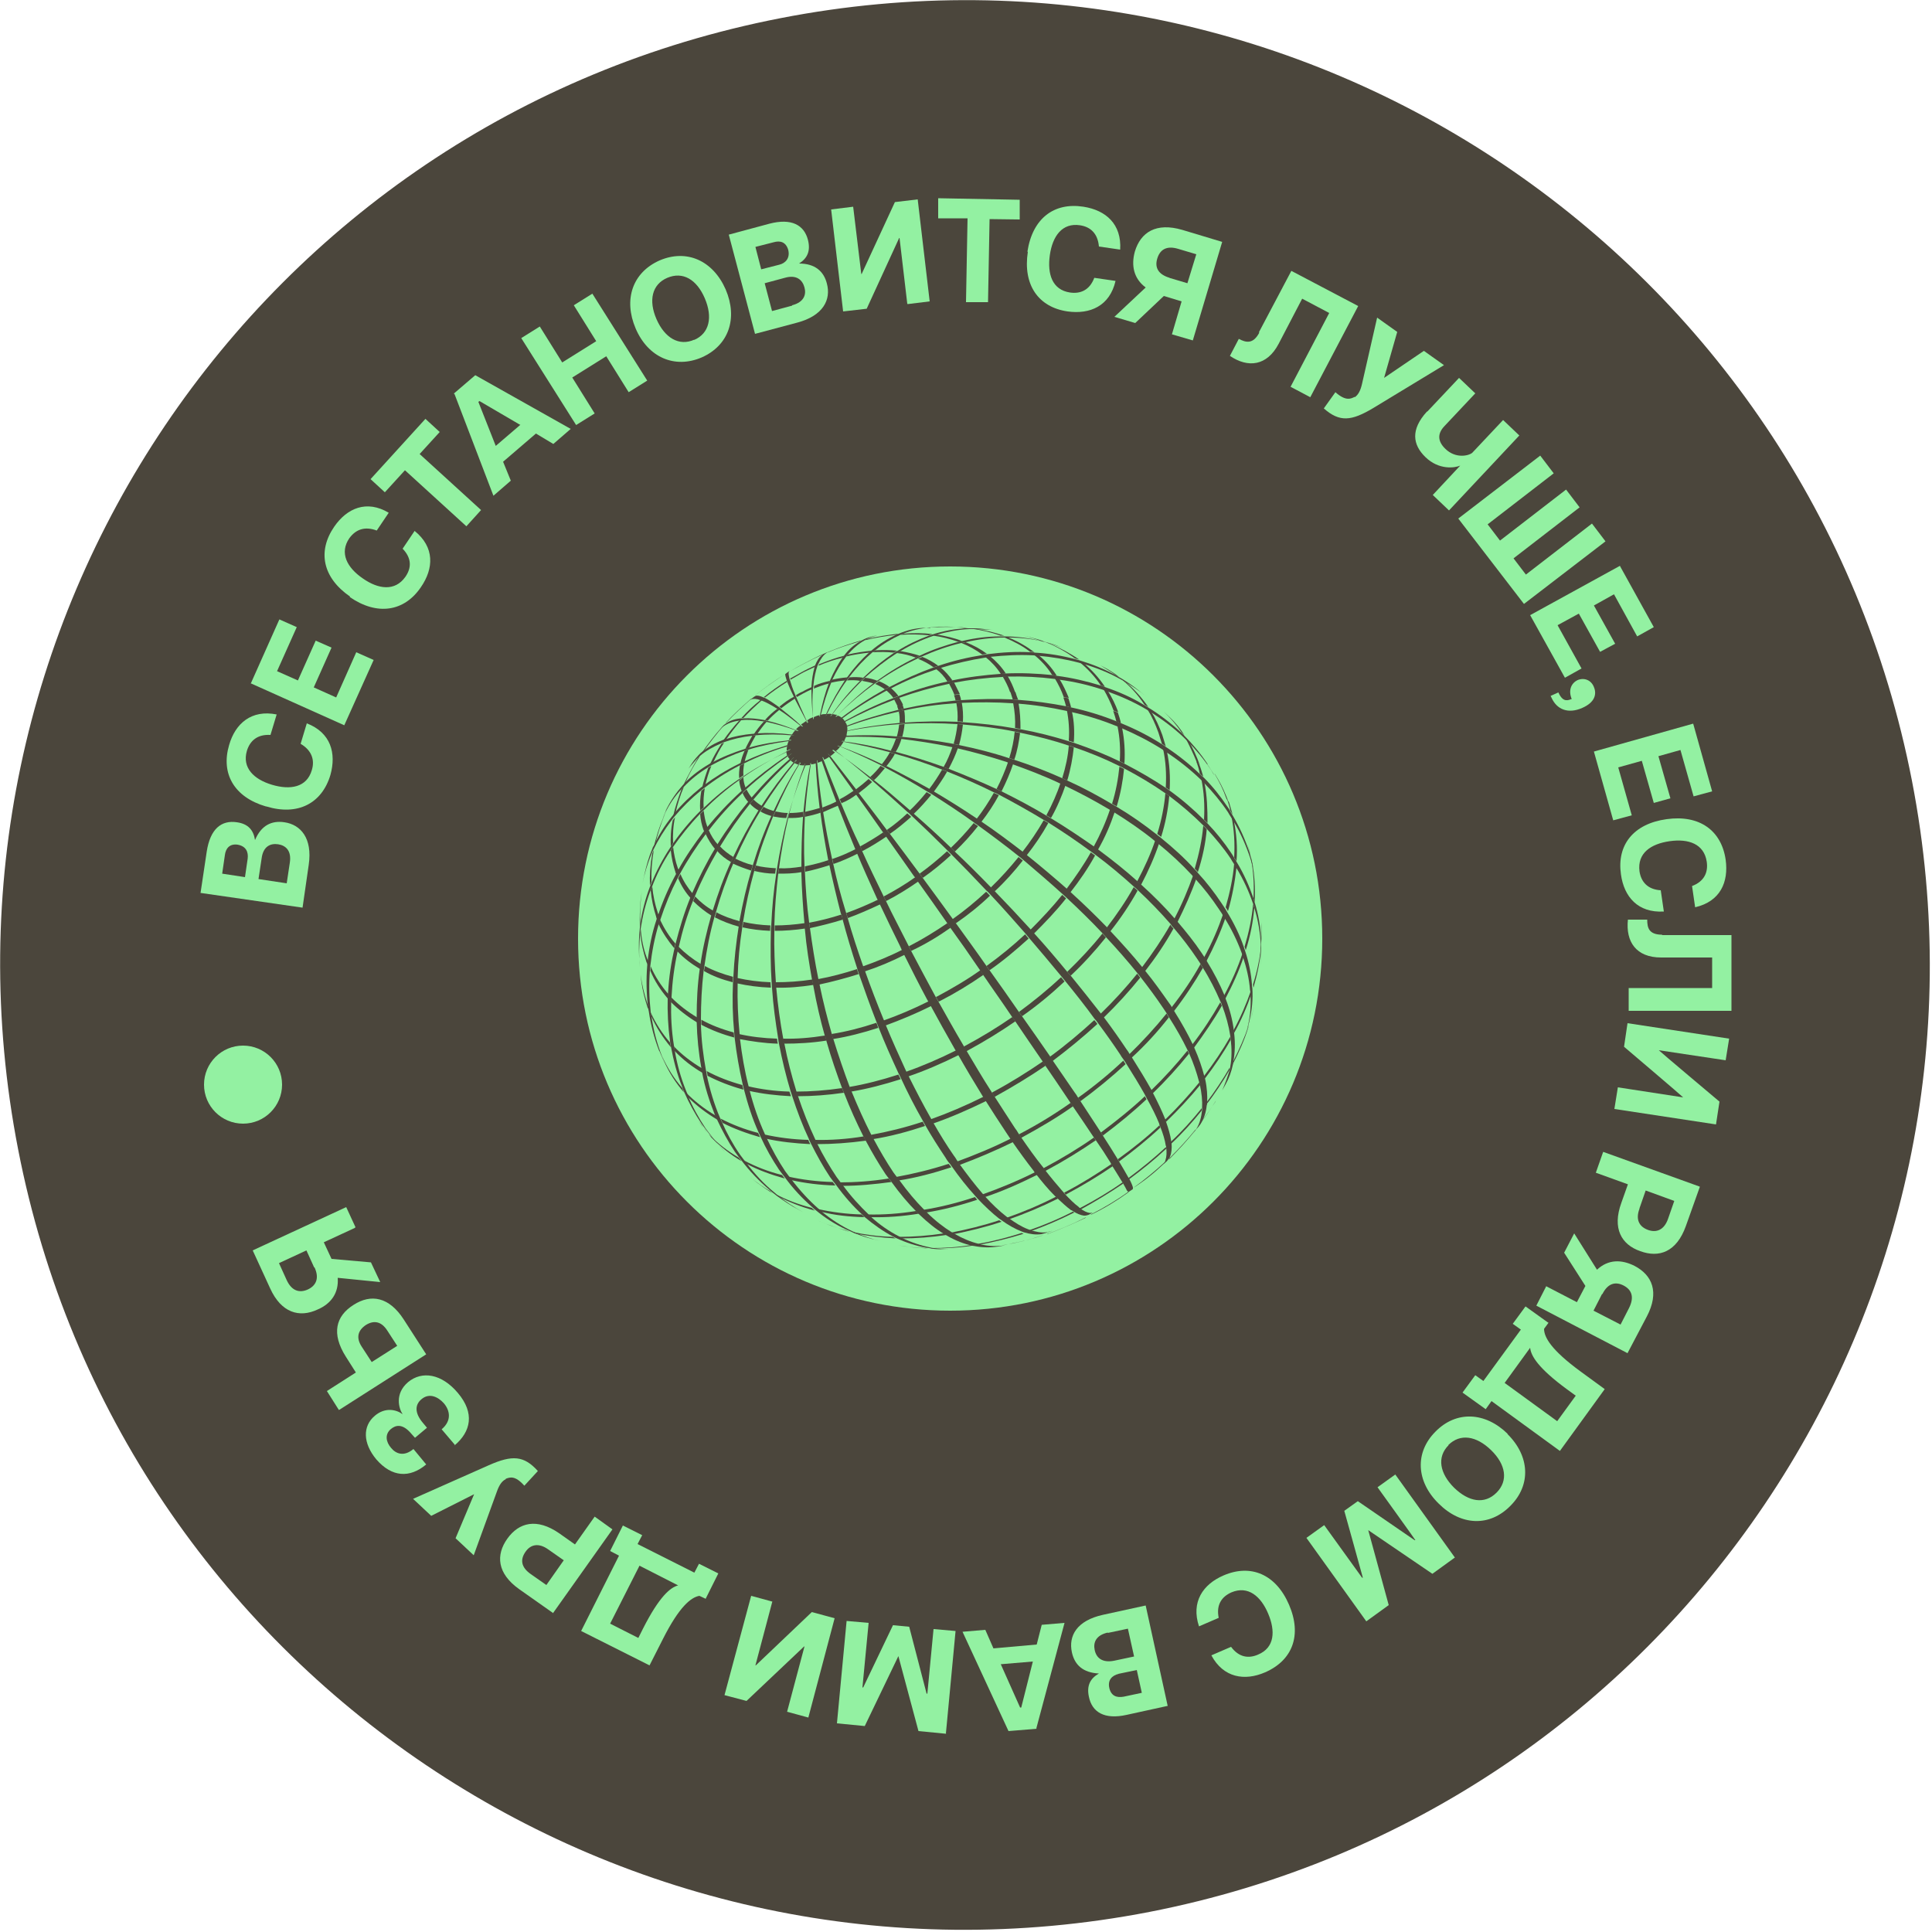 <?xml version="1.0" encoding="UTF-8"?>
<svg xmlns="http://www.w3.org/2000/svg" version="1.1" viewBox="0 0 500 500">
  <defs>
    <style>
      .cls-1 {
        fill: #93f1a2;
      }

      .cls-2 {
        fill: #4b463c;
      }
    </style>
  </defs>
  <g>
    <g id="Vrstva_1">
      <path class="cls-2" d="M297.5,494.8c135.3-26.4,223.6-157.5,197.3-292.8C468.4,66.6,337.3-21.7,202,4.7,66.6,31-21.7,162.1,4.7,297.5c26.3,135.3,157.4,223.6,292.8,197.3Z"></path>
      <circle class="cls-1" cx="62.9" cy="280.7" r="10.1"></circle>
      <path class="cls-1" d="M245.9,339.2c53.2,0,96.3-43.1,96.3-96.3s-43.1-96.3-96.3-96.3-96.3,43.1-96.3,96.3,43.1,96.3,96.3,96.3h0Z"></path>
      <g>
        <path class="cls-2" d="M269.9,319.7c-.2,0-.3.1-.4.1-3.3,1.1-6.5,1.9-9.7,2.4h.2l2.3-.5c2.5-.5,5-1.1,7.6-2ZM281.1,315.1h-.2c-3.3,1.7-6.7,3.1-10,4.3.1,0,.3,0,.4-.1,3.2-1.2,6.5-2.6,9.8-4.2M292,308.6s0-.1-.1-.1c-2.9,2.1-6.1,4-9.4,5.7-.1,0-.2.1-.2.1h.2c.1,0,.2-.1.2-.1,3.3-1.6,6.4-3.5,9.3-5.6M301.4,301c0-.1.1-.2.1-.3-2.6,2.4-5.4,4.7-8.3,6.8h0c3-1.9,5.7-4.1,8.2-6.5M309.3,292.6c.1-.1.2-.3.2-.4-2.1,2.6-4.4,5.1-6.9,7.6,0,.1-.1.2-.1.3,2.5-2.5,4.8-5,6.8-7.5ZM314.5,285.2l.2-.4c-1.3,2.1-2.7,4.2-4.3,6.2-.1.2-.2.3-.3.4.9-1.2,1.8-2.5,2.7-3.7l1.7-2.5"></path>
        <path class="cls-2" d="M240.2,323.1c-.3,0-.5-.1-.8-.1-2.4-.1-4.7-.3-6.9-.7l2.1.3c1.8.3,3.7.4,5.6.5h0ZM252.1,322.3c-.2,0-.4-.1-.7-.1-3.6.6-7.2.8-10.6.8.3.1.5.1.8.1,3.4,0,6.9-.2,10.5-.8M264.9,319.3c-.2-.1-.3-.1-.5-.2-3.8,1.2-7.6,2.2-11.3,2.8.2.1.4.1.6.2,3.6-.7,7.4-1.6,11.2-2.8M278,313.8c-.1-.1-.2-.2-.4-.2-3.9,2-7.8,3.6-11.6,4.9.2.1.3.1.5.2,3.8-1.3,7.7-3,11.5-4.9ZM290.7,306.3c-.1-.1-.1-.2-.2-.3-3.4,2.4-7.1,4.6-10.9,6.6-.1,0-.2.1-.3.1l.3.3c.1,0,.2-.1.3-.1,3.8-2.1,7.4-4.3,10.8-6.6M301.8,297.3c0-.2,0-.3-.1-.4-3,2.8-6.3,5.5-9.7,8,.1.1.1.2.2.3,3.4-2.5,6.6-5.1,9.6-7.9M311,287.4v-.6c-2.4,3-5.1,6-8.1,8.8,0,.2,0,.3.1.5,3-2.8,5.6-5.7,8-8.7h0ZM318.2,276.9c.1-.2.1-.5.1-.7-1.8,3.1-3.9,6.3-6.2,9.3,0,.2,0,.4-.1.6,2.4-3,4.4-6.1,6.2-9.2M323,266.1c.1-.3.1-.5.2-.8-1.1,3.2-2.5,6.3-4.1,9.5,0,.2-.1.5-.1.7,1.6-3.1,3-6.2,4-9.4h0ZM324.1,262.4l.5-2.1c-.3,1.2-.6,2.4-.9,3.6-.1.3-.1.6-.2.8.2-.7.4-1.5.6-2.3"></path>
        <path class="cls-2" d="M219.8,318.8c-.3-.1-.6-.3-.9-.4-2.6-.7-5-1.5-7.3-2.6l1.8.8c2,.7,4.5,1.6,6.4,2.2ZM231.8,320.5c-.3-.1-.5-.3-.8-.4-3.7-.1-7.3-.6-10.6-1.3.3.1.6.3.9.4,3.3.7,6.8,1.1,10.5,1.3M245,319.6c-.2-.1-.5-.3-.7-.4-4,.6-8,.9-11.7.9.3.1.5.3.8.4,3.7,0,7.6-.3,11.6-.9M259.2,316.2c-.2-.1-.4-.3-.6-.4-4.2,1.4-8.4,2.4-12.5,3.2.2.1.5.3.7.4,4-.8,8.2-1.8,12.4-3.2ZM273.8,310.2l-.5-.5c-4.3,2.2-8.6,4-12.9,5.5.2.2.4.3.6.4,4.3-1.5,8.6-3.3,12.8-5.4M288,301.8c-.1-.2-.2-.4-.3-.6-3.8,2.6-7.8,5.1-12,7.3-.1.1-.2.1-.3.2.2.2.3.3.4.5.1-.1.2-.1.3-.2,4.1-2.2,8.1-4.6,11.9-7.2M300.3,291.8c-.1-.2-.2-.4-.2-.6-3.3,3.1-6.9,6-10.8,8.8.1.2.2.4.3.6,3.8-2.8,7.4-5.7,10.7-8.8M310.6,280.8c-.1-.2-.1-.5-.2-.7-2.7,3.3-5.7,6.6-8.9,9.7.1.2.2.4.2.6,3.2-3.1,6.2-6.3,8.9-9.6M318.5,269.1c0-.3-.1-.5-.1-.8-2,3.5-4.3,6.9-6.9,10.3.1.2.1.5.2.7,2.6-3.4,4.9-6.8,6.8-10.2ZM323.9,257.1c0-.3,0-.6-.1-.9-1.2,3.5-2.7,7-4.6,10.5,0,.3.1.5.1.8,1.9-3.4,3.4-6.9,4.6-10.4ZM326.4,245.4v-1c-.3,3.4-1,6.8-2.1,10.3,0,.3,0,.6.1.9,1-3.4,1.7-6.9,2-10.2ZM326.6,240.7v-2c-.1,1.3,0,3-.1,4.2v1c.1-1.1.1-2.1.1-3.2Z"></path>
        <path class="cls-2" d="M200,308.9c-.3-.2-.6-.5-.8-.7-1.7-1-3.4-2.2-4.9-3.4l1.5,1.2c1.4,1,2.8,2,4.2,2.9ZM210.9,313.3c-.3-.2-.5-.4-.8-.7-3.5-.9-6.7-2.1-9.6-3.7.3.2.5.5.8.7,2.9,1.5,6.1,2.8,9.6,3.7ZM223.7,315c-.2-.2-.5-.4-.7-.7-4-.1-7.7-.6-11.3-1.4.3.2.5.5.8.7,3.5.9,7.2,1.3,11.2,1.4ZM237.8,314.1c-.2-.2-.5-.4-.7-.7-4.3.7-8.5,1-12.5.9.2.2.5.4.7.7,4.1.1,8.2-.2,12.5-.9M252.9,310.5c-.2-.2-.4-.5-.6-.7-4.5,1.5-8.9,2.6-13.3,3.3.2.2.5.5.7.7,4.3-.7,8.7-1.8,13.2-3.3h0ZM268.5,304c-.2-.2-.4-.5-.5-.7-4.6,2.3-9.2,4.2-13.7,5.8.2.2.4.5.6.7,4.5-1.5,9-3.5,13.6-5.8ZM283.6,295.1c-.2-.2-.3-.5-.5-.7-4,2.8-8.3,5.4-12.8,7.8-.1.1-.2.1-.3.2.2.2.4.5.5.7.1-.1.2-.1.3-.2,4.5-2.4,8.7-5,12.8-7.8ZM296.7,284.5c-.1-.3-.3-.5-.4-.8-3.5,3.3-7.4,6.4-11.4,9.4.2.2.3.5.5.8,4-3,7.8-6.1,11.3-9.4M307.7,272.7c-.1-.3-.3-.6-.4-.8-2.9,3.6-6,7-9.5,10.4.2.3.3.5.4.8,3.5-3.4,6.6-6.8,9.5-10.4ZM316.2,260.3c-.1-.3-.2-.6-.4-.9-2.1,3.7-4.5,7.4-7.3,11,.1.3.3.6.4.9,2.7-3.7,5.2-7.3,7.3-11M321.9,247.5c-.1-.3-.2-.6-.3-.9-1.2,3.7-2.9,7.5-4.9,11.2.1.3.2.6.3.9,2-3.8,3.7-7.5,4.9-11.2M324.6,235c-.1-.3-.2-.7-.3-1-.3,3.6-1.1,7.3-2.2,11,.1.3.2.6.3.9,1.2-3.7,1.9-7.4,2.2-10.9M324,223.1c-.1-.3-.2-.7-.3-1,.7,3.3.9,6.8.7,10.4.1.3.2.7.3,1,.2-3.7,0-7.1-.7-10.4ZM323.4,220.3l-.6-1.9c.2.7.4,1.4.6,2.1.1.3.2.7.3,1.1l-.3-1.3"></path>
        <path class="cls-2" d="M314.6,200.6c-.1-.2-.2-.3-.3-.4,1.2,2,2.3,4.2,3.1,6.5.2.3.4.7.6,1-.8-2.2-1.7-4.2-2.8-6.1l-.6-1h0ZM183.2,293.3c-.2-.3-.5-.6-.7-.9-.7-.8-1.3-1.6-1.9-2.5l1.2,1.6c.4.6.9,1.2,1.4,1.8M191.9,300.5c-.2-.3-.5-.6-.7-.9-2.9-1.7-5.5-3.7-7.8-6.1.2.3.5.6.7.9,2.3,2.3,4.9,4.4,7.8,6.1M203.1,305c-.2-.3-.5-.6-.7-.9-3.6-.9-6.9-2.2-9.9-3.8.2.3.5.6.7.9,3,1.6,6.3,2.8,9.9,3.8ZM216.2,306.8c-.2-.3-.5-.6-.7-.9-4-.1-7.9-.6-11.5-1.4.2.3.5.6.7.9,3.6.8,7.4,1.3,11.5,1.4M230.7,305.9c-.2-.3-.4-.6-.7-.9-4.4.7-8.7,1-12.8,1,.2.3.4.6.7.9,4.1,0,8.4-.4,12.8-1ZM246.2,302.1c-.2-.3-.4-.6-.7-.9-4.6,1.5-9.2,2.6-13.6,3.4.2.3.4.6.7.9,4.5-.7,9-1.9,13.6-3.4ZM262.3,295.5c-.2-.3-.4-.6-.6-.9-4.7,2.4-9.4,4.3-14,6,.2.3.4.6.6.9,4.6-1.7,9.3-3.7,14-6M277.7,286.3c-.2-.3-.4-.6-.6-.9-4.1,2.9-8.5,5.6-13.1,8-.1.1-.2.1-.3.2.2.3.4.6.6.9.1-.1.2-.1.3-.2,4.6-2.5,9-5.1,13.1-8ZM291.3,275.4c-.2-.3-.4-.6-.6-.9-3.6,3.4-7.5,6.6-11.7,9.6.2.3.4.6.6.9,4.1-3,8-6.2,11.7-9.6ZM302.5,263.3c-.2-.3-.4-.6-.6-1-2.9,3.6-6.2,7.2-9.7,10.6.2.3.4.6.6.9,3.6-3.3,6.8-6.8,9.7-10.5ZM311.3,250.5c-.2-.3-.4-.6-.6-1-2.1,3.8-4.6,7.5-7.5,11.2.2.3.4.6.6,1,2.8-3.6,5.3-7.4,7.5-11.2M317.2,237.4c-.2-.3-.4-.6-.6-1-1.3,3.8-2.9,7.6-5,11.4.2.3.4.6.6,1,2-3.8,3.7-7.6,5-11.4M320,224.5c-.2-.3-.4-.7-.6-1-.3,3.7-1.1,7.4-2.2,11.3.2.3.4.6.6,1,1.1-3.8,1.8-7.6,2.2-11.3M319.3,212.3c-.2-.3-.4-.7-.6-1,.7,3.4.9,7,.7,10.6.2.3.4.7.6,1,.3-3.6,0-7.2-.7-10.6ZM318.1,207.7c-.2-.3-.4-.7-.6-1,.4,1,.7,2.1.9,3.1.2.3.4.7.6,1-.3-1-.6-2.1-.9-3.1Z"></path>
        <path class="cls-2" d="M307.5,191.6c-.3-.3-.5-.5-.8-.8,1,1.9,2.2,4.4,3,6.4.3.3.6.5.8.8-.8-2.3-1.8-4.5-3-6.4M302.6,185.5l-1.4-1.3c1.7,1.6,3.3,3.4,4.6,5.4.3.3.6.5.8.8-1.1-1.8-2.4-3.4-4-4.9M170.8,272.2s0-.1-.1-.1h0c0-.1.1.1.1.1M177,282.7c-.2-.4-.3-.7-.4-1.1-2.1-2.4-3.9-5.2-5.2-8.2.1.4.3.7.4,1.1,1.3,3,3.1,5.8,5.2,8.2ZM185.7,289.8c-.2-.4-.3-.7-.5-1.1-2.9-1.7-5.5-3.7-7.7-6,.2.4.3.7.4,1.1,2.3,2.3,4.9,4.3,7.8,6M196.7,294.3c-.2-.4-.3-.7-.5-1.1-3.5-.9-6.8-2.2-9.7-3.7.2.4.3.7.5,1.1,2.9,1.5,6.2,2.7,9.7,3.7M209.7,296.1c-.2-.4-.4-.7-.5-1.1-4-.1-7.8-.6-11.4-1.4.2.4.3.8.5,1.1,3.6.8,7.4,1.2,11.4,1.4ZM224.1,295.2c-.2-.4-.4-.7-.6-1.1-4.3.7-8.5,1-12.6.9.2.4.4.8.5,1.1,4.1,0,8.3-.3,12.7-.9M239.4,291.4c-.2-.4-.4-.7-.6-1.1-4.5,1.5-9,2.6-13.4,3.4.2.4.4.8.6,1.1,4.4-.7,8.9-1.9,13.4-3.4ZM255.3,284.9c-.2-.4-.5-.7-.7-1.1-4.6,2.3-9.3,4.3-13.8,5.9.2.4.4.7.6,1.1,4.6-1.6,9.2-3.6,13.9-5.9ZM270.6,275.8c-.2-.4-.5-.7-.7-1.1-4.1,2.8-8.4,5.5-12.9,7.9-.1.1-.2.1-.3.2.2.4.5.7.7,1.1.1-.1.2-.1.3-.2,4.5-2.5,8.8-5.1,12.9-7.9M284,265c-.2-.3-.5-.7-.8-1-3.6,3.3-7.4,6.5-11.5,9.5.2.4.5.7.7,1.1,4.1-3.1,8-6.3,11.6-9.6M295.1,253c-.3-.3-.5-.7-.8-1-2.9,3.6-6.1,7.1-9.6,10.5.3.3.5.7.8,1,3.5-3.4,6.7-6.9,9.6-10.5ZM303.7,240.3c-.3-.3-.6-.6-.8-1-2.1,3.7-4.6,7.4-7.4,11.1.3.3.5.7.8,1,2.8-3.6,5.3-7.3,7.4-11.1M309.6,227.4c-.3-.3-.6-.6-.8-.9-1.3,3.7-2.9,7.5-4.9,11.3.3.3.6.6.8.9,1.9-3.8,3.6-7.6,4.9-11.3M312.3,214.6c-.3-.3-.6-.6-.9-.9-.3,3.6-1.1,7.3-2.2,11.1.3.3.6.6.8.9,1.2-3.7,2-7.4,2.3-11.1M311.7,202.5c-.3-.3-.6-.6-.8-.9.7,3.4.9,6.9.7,10.5.3.3.6.6.9.9,0-3.6-.1-7.1-.8-10.5h0ZM310.4,197.9c-.3-.3-.6-.6-.8-.8.4,1,.7,2,.9,3.1.3.3.6.6.9.8-.3-1-.6-2.1-1-3.1"></path>
        <path class="cls-2" d="M297.9,184.1c-.3-.2-.7-.4-1-.6,1.2,1.9,2.1,3.9,2.9,6.1.3.2.7.4,1,.6-.8-2.2-1.7-4.2-2.9-6.1M290.9,176.1c-.3-.2-.6-.4-.9-.5,2.4,1.9,4.5,4.2,6.2,6.8.3.2.7.4,1,.6-1.8-2.6-3.9-4.9-6.3-6.9h0ZM286.5,173.1l-1.7-.9c1.2.8,2.9,1.7,4,2.6.3.2.6.4.9.5-.9-.8-2-1.5-3.2-2.2h0ZM168.1,261.8c-.1-.4-.1-.7-.2-1.1-.2-.4-.3-.8-.4-1.1-.8-2.4-1.4-4.9-1.7-7.4l.2,1.9c.3,2.3.9,4.5,1.6,6.7.2.2.3.6.5,1M173.6,271c-.1-.4-.1-.8-.2-1.2-2-2.3-3.7-4.9-5-7.8,0,.4.1.7.2,1.1,1.3,2.9,3,5.5,5,7.9M181.9,277.7c-.1-.4-.2-.8-.2-1.2-2.7-1.6-5.2-3.5-7.3-5.7.1.4.1.8.2,1.2,2.1,2.2,4.5,4.1,7.3,5.7M192.4,282c-.1-.4-.2-.8-.3-1.2-3.3-.9-6.4-2.1-9.2-3.6.1.4.2.8.2,1.2,2.9,1.5,6,2.7,9.3,3.6ZM204.7,283.7c-.1-.4-.3-.8-.4-1.2-3.8-.1-7.4-.6-10.8-1.4.1.4.2.8.3,1.2,3.5.8,7.1,1.2,10.9,1.4M218.4,282.8c-.2-.4-.3-.8-.5-1.2-4.1.6-8.1.9-11.9.9.1.4.3.8.4,1.2,3.9,0,7.9-.3,12-.9M233.1,279.3l-.6-1.2c-4.3,1.4-8.6,2.5-12.7,3.2.2.4.3.8.5,1.2,4.2-.7,8.4-1.8,12.8-3.2M248.2,273c-.2-.4-.5-.8-.7-1.2-4.4,2.2-8.8,4.1-13.1,5.6l.6,1.2c4.4-1.5,8.8-3.4,13.2-5.6ZM262.8,264.3c-.3-.4-.5-.7-.8-1.1-3.9,2.7-8,5.2-12.3,7.5-.1.1-.2.1-.3.2.2.4.5.8.7,1.2.1-.1.2-.1.3-.2,4.4-2.4,8.5-4.9,12.4-7.6M275.5,254c-.3-.4-.6-.7-.9-1.1-3.4,3.2-7.1,6.2-10.9,9,.3.4.5.7.8,1.1,4-2.8,7.6-5.8,11-9M286.2,242.6c-.3-.3-.6-.7-.9-1-2.7,3.4-5.8,6.7-9.1,9.9.3.3.6.7.9,1,3.3-3.1,6.3-6.4,9.1-9.9ZM294.4,230.5c-.3-.3-.6-.6-1-.9-2,3.6-4.4,7.1-7,10.5.3.3.6.6.9,1,2.7-3.4,5.1-7,7.1-10.6ZM300,218.2c-.3-.3-.7-.5-1-.8-1.2,3.6-2.8,7.1-4.7,10.7.3.3.7.6,1,.9,1.9-3.6,3.5-7.2,4.7-10.8h0ZM302.6,206c-.3-.2-.7-.5-1-.7-.3,3.4-1,7-2.1,10.5.3.3.7.5,1,.8,1.1-3.5,1.8-7.1,2.1-10.6ZM302,194.5c-.3-.2-.7-.4-1-.7.7,3.2.9,6.5.7,10,.3.2.7.5,1,.7.2-3.4,0-6.8-.7-10M300.8,190.2c-.3-.2-.7-.4-1-.6.3,1,.6,1.9.9,2.9.3.2.7.4,1,.7-.3-1.1-.6-2-.9-3"></path>
        <path class="cls-2" d="M286.7,178.8c-.4-.1-.8-.3-1.1-.4,1,1.7,1.9,3.6,2.6,5.5.4.2.8.3,1.2.4-.7-1.9-1.6-3.8-2.7-5.5M280.3,171.5c-.4-.1-.7-.2-1.1-.3,2.2,1.8,4.1,3.8,5.7,6.2.4.1.8.2,1.1.4-1.6-2.4-3.5-4.5-5.7-6.3M271.6,166.5c-.3-.1-.6-.2-1-.3,2.8,1.1,5.3,2.5,7.6,4.2.4.1.7.2,1.1.3-2.3-1.6-4.9-3-7.7-4.2ZM266.9,165l-2.1-.5c1.6.4,3.1.8,4.6,1.4.3.1.6.2,1,.2-1.2-.5-2.3-.8-3.5-1.1M165.6,239.9c0-.3.1-.7.1-1-.1-2.7,0-5.4.4-8.2l-.3,2.2c-.2,2.4-.3,4.7-.2,7ZM167.7,250c0-.4.1-.8.1-1.1-.1-.3-.3-.7-.4-1-.9-2.4-1.4-5-1.6-7.6-.1.3-.1.7-.1,1,.2,2.7.8,5.2,1.6,7.7.2.3.3.7.4,1M172.8,258.4c0-.4,0-.8.1-1.2-1.8-2.1-3.4-4.5-4.5-7.1,0,.4-.1.8-.1,1.1,1.1,2.7,2.7,5.1,4.5,7.2M180.4,264.6v-1.3c-2.5-1.5-4.7-3.2-6.7-5.2,0,.4,0,.8-.1,1.2,2,2,4.3,3.8,6.8,5.3M190,268.5c0-.4-.1-.9-.1-1.3-3-.8-5.9-1.9-8.4-3.3v1.3c2.6,1.4,5.5,2.5,8.5,3.3M201.3,270.1c-.1-.4-.2-.9-.2-1.3-3.5-.1-6.8-.5-9.9-1.2,0,.4.1.9.1,1.3,3.2.6,6.5,1.1,10,1.2h0ZM213.9,269.3c-.1-.4-.2-.9-.4-1.3-3.8.6-7.4.9-10.9.8.1.5.2.9.3,1.3,3.5,0,7.2-.2,11-.8M227.3,266c-.2-.4-.3-.9-.5-1.3-3.9,1.3-7.8,2.3-11.6,2.9.1.4.3.9.4,1.3,3.8-.6,7.7-1.6,11.7-2.9h0ZM241.1,260.3c-.2-.4-.4-.8-.7-1.2-4,2-8,3.7-12,5.1.2.4.4.9.5,1.3,4.1-1.5,8.2-3.2,12.2-5.2h0ZM254.5,252.3c-.3-.4-.5-.8-.8-1.2-3.5,2.5-7.3,4.7-11.2,6.8-.1,0-.2.1-.3.1.2.4.5.8.7,1.2.1,0,.2-.1.3-.1,3.9-2,7.7-4.3,11.3-6.8M266.2,242.9c-.3-.4-.6-.7-.9-1.1-3.1,2.9-6.4,5.6-10,8.2.3.4.5.8.8,1.1,3.6-2.5,6.9-5.3,10.1-8.2M275.9,232.5c-.3-.3-.7-.6-1-.9-2.5,3.1-5.3,6.1-8.3,9.1.3.3.6.7.9,1,3-3,5.9-6,8.4-9.2M283.4,221.4c-.4-.3-.7-.5-1.1-.8-1.8,3.2-4,6.4-6.4,9.6.3.3.7.6,1,.9,2.5-3.2,4.7-6.4,6.5-9.7M288.5,210.1c-.4-.2-.8-.5-1.2-.7-1.1,3.3-2.5,6.5-4.3,9.8.4.3.7.5,1.1.8,1.9-3.3,3.3-6.6,4.4-9.9M290.9,199l-1.2-.6c-.3,3.1-.9,6.4-1.9,9.6.4.2.8.5,1.2.7,1-3.3,1.6-6.6,1.9-9.7M290.4,188.4c-.4-.2-.8-.3-1.2-.5.6,2.9.8,6,.6,9.1l1.2.6c.2-3.2,0-6.2-.6-9.2h0ZM289.3,184.4c-.4-.2-.8-.3-1.2-.4.3.9.6,1.8.8,2.7.4.2.8.3,1.2.5-.2-1-.5-1.9-.8-2.8"></path>
        <path class="cls-2" d="M274.2,175.8c-.4-.1-.8-.1-1.2-.2.9,1.5,1.7,3.1,2.3,4.8.4.1.9.2,1.3.2-.7-1.6-1.4-3.3-2.4-4.8h0ZM268.6,169.4c-.4,0-.8-.1-1.2-.1,1.9,1.5,3.6,3.3,4.9,5.4.4.1.8.1,1.2.2-1.3-2.1-2.9-3.9-4.9-5.5h0ZM261,165h-1c2.4,1,4.7,2.2,6.6,3.7.4,0,.8,0,1.1.1-2-1.5-4.2-2.8-6.7-3.8M251.8,162.6h-.9c2.8.4,5.5,1,8,1.9h1c-2.5-.8-5.2-1.5-8.1-1.9h0ZM240.7,162.3h-.2c3.2-.2,6.2-.2,9.1.2h.9c-2.4-.3-5-.3-7.6-.2h-2.2M172.3,209.8c.1-.2.2-.5.3-.7.3-.6.6-1.3.9-1.9l-1.2,2.5h0M169.1,219.7c.1-.3.2-.6.4-.8.6-2.8,1.5-5.6,2.7-8.5-.1.2-.2.5-.3.7-1.3,2.9-2.2,5.8-2.8,8.6h0ZM168.2,229.2c.1-.3.3-.7.4-1-.1-2.6.1-5.4.6-8.2-.1.3-.3.6-.4.9-.5,2.9-.7,5.6-.6,8.3M170.1,238.1c.1-.4.2-.8.4-1.1-.1-.3-.2-.6-.3-.9-.7-2.1-1.2-4.4-1.4-6.7-.1.3-.3.7-.4,1,.2,2.3.7,4.6,1.4,6.8,0,.2.2.6.3.9M174.5,245.4c.1-.4.2-.8.3-1.2-1.6-1.8-2.9-3.9-4-6.2-.1.4-.2.8-.4,1.1,1.1,2.3,2.5,4.4,4.1,6.3h0ZM181.2,250.8c.1-.4.1-.9.2-1.3-2.2-1.3-4.1-2.8-5.8-4.5-.1.4-.2.8-.3,1.2,1.7,1.8,3.7,3.3,5.9,4.6M189.6,254.2c0-.5,0-.9.1-1.4-2.6-.7-5.1-1.6-7.3-2.8-.1.4-.1.9-.2,1.3,2.2,1.3,4.7,2.2,7.4,2.9ZM199.5,255.6c0-.5-.1-.9-.1-1.4-3-.1-5.9-.5-8.6-1.1v1.4c2.7.6,5.6,1,8.7,1.1h0ZM210.5,254.9c-.1-.5-.2-.9-.3-1.4-3.3.5-6.4.7-9.5.7,0,.5.1.9.1,1.4,3.1.1,6.4-.2,9.7-.7ZM222.2,252.1c-.2-.5-.3-.9-.4-1.3-3.4,1.1-6.8,2-10.1,2.6.1.5.2.9.3,1.4,3.3-.7,6.7-1.6,10.2-2.7ZM234.3,247c-.2-.4-.4-.8-.6-1.3-3.5,1.8-7,3.2-10.4,4.4.2.4.3.9.5,1.3,3.4-1.1,7-2.6,10.5-4.4ZM246,240.1c-.3-.4-.5-.8-.8-1.2-3.1,2.1-6.3,4.1-9.8,5.9-.1,0-.2.1-.2.1.2.4.4.8.6,1.2.1,0,.2-.1.2-.1,3.6-1.7,6.9-3.7,10-5.9M256.2,231.8c-.3-.3-.6-.7-1-1-2.7,2.5-5.6,4.9-8.7,7.1.3.4.5.8.8,1.1,3.2-2.2,6.2-4.6,8.9-7.2h0ZM264.7,222.7c-.4-.3-.7-.6-1.1-.9-2.2,2.7-4.6,5.4-7.2,7.9.3.3.7.7,1,1,2.7-2.5,5.1-5.2,7.3-8h0ZM271.3,213c-.4-.2-.8-.5-1.2-.7-1.6,2.8-3.5,5.6-5.6,8.3.4.3.7.6,1.1.9,2.2-2.8,4.1-5.6,5.7-8.5ZM275.8,203.1c-.4-.2-.8-.4-1.3-.6-.9,2.8-2.2,5.7-3.7,8.5.4.2.8.5,1.2.7,1.6-2.8,2.8-5.7,3.8-8.6h0ZM277.9,193.4c-.4-.2-.9-.3-1.3-.4-.2,2.7-.8,5.5-1.7,8.4.4.2.9.4,1.3.6.9-3,1.4-5.8,1.7-8.6M277.4,184.1c-.4-.1-.9-.2-1.3-.3.5,2.5.7,5.2.5,7.9.4.1.9.3,1.3.4.2-2.7.1-5.4-.5-8h0ZM276.5,180.7c-.4-.1-.9-.2-1.3-.2.3.8.5,1.6.7,2.3.4.1.9.2,1.3.3-.2-.9-.5-1.7-.7-2.4"></path>
        <path class="cls-2" d="M260.8,175c-.4,0-.9,0-1.3.1.7,1.2,1.4,2.5,1.9,4h1.3c-.5-1.4-1.1-2.8-1.9-4.1ZM256.2,169.8c-.4.1-.8.1-1.2.2,1.6,1.3,2.9,2.7,4,4.4.4,0,.9,0,1.3-.1-1.1-1.7-2.5-3.2-4.1-4.5M249.9,166.2c-.4.1-.7.2-1.1.2,2,.8,3.8,1.8,5.4,3,.4-.1.8-.1,1.2-.2-1.6-1.2-3.4-2.2-5.5-3M242.4,164.2c-.3.1-.6.2-.9.3,2.3.3,4.5.9,6.5,1.6.3-.1.7-.2,1-.2-2-.8-4.3-1.3-6.6-1.7h0ZM233.7,164c-.2.1-.5.2-.7.3,2.6-.2,5.1-.1,7.4.1.3-.1.6-.2.9-.3-2.4-.3-4.9-.3-7.6-.1h0ZM224.3,165.4c-.2.1-.3.2-.5.3,2.8-.7,5.5-1.1,8.1-1.4.2-.1.5-.2.7-.3-2.7.3-5.5.7-8.3,1.4M214.4,168.7c-.1.1-.2.1-.3.2,2.8-1.2,5.7-2.1,8.4-2.9.2-.1.3-.2.5-.3-2.8.8-5.7,1.8-8.6,3h0ZM204.5,173.7s-.1.1,0,0c1.1-.6,2.3-1.3,3.5-1.9,1.7-.9,3.3-1.7,5-2.4.1-.1.2-.1.2-.2-1.7.7-3.4,1.6-5.1,2.5-1.2.6-2.4,1.3-3.6,2h0ZM195.4,180s.1,0,.1-.1c2.4-1.9,5-3.8,7.6-5.4h0c-2.6,1.7-5.2,3.5-7.7,5.5M187.7,187.2c.1-.1.2-.2.3-.2,2-2.1,4.2-4.2,6.5-6.2-.1,0-.1.1-.2.1-2.3,2-4.6,4.1-6.6,6.3M181.5,195c.2-.1.3-.3.5-.4,1.6-2.3,3.3-4.5,5.2-6.7-.1.1-.2.2-.3.2-2.1,2.3-3.8,4.6-5.4,6.9M176.9,203.1c.2-.2.4-.4.5-.6,1-2.3,2.3-4.7,3.8-6.9-.2.1-.3.3-.5.4-1.4,2.4-2.7,4.8-3.8,7.1ZM174.2,211.3c.2-.2.4-.5.6-.8.5-2.3,1.2-4.6,2.2-6.9l-.6.6c-.9,2.4-1.7,4.7-2.2,7.1M173.6,219.1c.2-.3.4-.6.6-.9-.1-2.2,0-4.4.5-6.7-.2.3-.4.5-.6.8-.5,2.3-.6,4.6-.5,6.8M175.1,226.4c.2-.4.4-.7.6-1.1-.1-.2-.2-.5-.3-.7-.6-1.7-1-3.6-1.2-5.4-.2.3-.4.6-.6.9.2,1.9.6,3.8,1.2,5.6,0,.2.2.5.3.7M178.8,232.5c.2-.4.3-.8.5-1.2-1.3-1.5-2.4-3.2-3.2-5.1-.2.4-.4.7-.6,1.1.8,1.9,1.9,3.7,3.3,5.2M184.2,237c.1-.4.3-.9.4-1.3-1.8-1-3.4-2.3-4.7-3.7-.2.4-.3.8-.5,1.2,1.4,1.4,3,2.7,4.8,3.8M191.2,239.8c.1-.5.2-.9.2-1.4-2.2-.6-4.2-1.3-6-2.3-.1.4-.2.9-.4,1.3,1.9,1,4,1.8,6.2,2.4M199.3,240.9c0-.5,0-.9.1-1.4-2.5-.1-4.8-.4-7-.9-.1.5-.2.9-.2,1.4,2.2.5,4.6.8,7.1.9M208.4,240.3c-.1-.5-.1-.9-.1-1.4-2.7.4-5.3.6-7.8.6v1.4c2.5,0,5.2-.2,7.9-.6M218.1,238c-.1-.5-.2-.9-.4-1.3-2.8.9-5.6,1.6-8.3,2.1.1.5.1.9.2,1.4,2.8-.6,5.6-1.3,8.5-2.2ZM228.1,233.9c-.2-.4-.4-.8-.6-1.2-2.9,1.4-5.7,2.6-8.5,3.6.1.4.3.9.4,1.3,2.8-1,5.7-2.3,8.7-3.7h0ZM237.7,228.1c-.3-.4-.5-.8-.8-1.1-2.5,1.8-5.2,3.4-8,4.9-.1,0-.1.1-.2.1.2.4.4.8.6,1.2.1,0,.1-.1.2-.1,2.9-1.5,5.6-3.2,8.2-5M246.1,221.3l-1-1c-2.2,2-4.6,4-7.1,5.8.3.4.5.7.8,1.1,2.6-1.8,5-3.8,7.3-5.9M253.1,213.8c-.4-.3-.8-.5-1.1-.8-1.8,2.2-3.8,4.4-5.9,6.4.3.3.7.6,1,1,2.2-2.1,4.2-4.3,6-6.6h0ZM258.5,205.8c-.4-.2-.8-.4-1.3-.6-1.3,2.3-2.8,4.6-4.5,6.8.4.3.8.5,1.2.8,1.8-2.3,3.3-4.6,4.6-7ZM262.2,197.7c-.4-.2-.9-.3-1.3-.5-.8,2.3-1.8,4.7-3,7,.4.2.9.4,1.3.6,1.2-2.4,2.2-4.7,3-7.1ZM264,189.7c-.5-.1-.9-.2-1.4-.3-.2,2.2-.7,4.5-1.4,6.8.5.1.9.3,1.3.4.8-2.3,1.2-4.7,1.5-6.9ZM263.6,182c-.5,0-.9-.1-1.4-.1.4,2.1.6,4.3.5,6.5.5.1.9.2,1.4.2,0-2.2-.1-4.4-.5-6.6M262.8,179.1h-1.3c.2.6.4,1.3.6,1.9.5,0,.9.1,1.4.1-.3-.7-.5-1.3-.7-2"></path>
        <path class="cls-2" d="M246.9,176.6c-.5.1-.9.2-1.3.3.5.9,1,1.9,1.4,2.9.5-.1.9-.1,1.4-.2l-1.5-3M243.4,172.7c-.4.1-.8.3-1.2.4,1.2.9,2.2,2,3,3.3.4-.1.9-.2,1.3-.3-.9-1.3-1.9-2.4-3.1-3.4M238.7,170c-.4.2-.7.3-1.1.5,1.5.6,2.8,1.3,4,2.2.4-.1.8-.3,1.2-.4-1.2-.9-2.6-1.7-4.1-2.3M233,168.5c-.3.2-.6.4-.9.5,1.7.2,3.4.6,4.9,1.2.3-.2.7-.3,1-.5-1.5-.5-3.2-.9-5-1.2ZM226.5,168.3c-.2.2-.4.4-.7.5,1.9-.1,3.8-.1,5.5.1.3-.2.6-.4.9-.5-1.8-.2-3.7-.2-5.7-.1ZM219.4,169.4c-.1.2-.3.3-.4.5,2-.5,4-.8,6-1,.2-.2.4-.4.6-.5-2,.2-4.1.5-6.2,1h0ZM212,171.9c-.1.1-.1.3-.2.4,2.1-.9,4.2-1.6,6.3-2.1.1-.2.3-.3.4-.5-2.1.5-4.3,1.3-6.5,2.2h0ZM204.5,175.6c0,.1.1.2.1.3.9-.5,1.7-1,2.6-1.5,1.2-.7,2.5-1.2,3.7-1.8,0-.1.1-.3.1-.4-1.3.6-2.6,1.2-3.8,1.9-.9.5-1.8,1-2.7,1.5M197.7,180.4c.1,0,.2.1.3.1,1.8-1.4,3.7-2.8,5.7-4,0-.1-.1-.2-.1-.3-2.1,1.3-4.1,2.7-5.9,4.2ZM191.9,185.8h.5c1.5-1.6,3.1-3.1,4.8-4.6-.1,0-.2-.1-.3-.1-1.8,1.4-3.5,3-5,4.7M187.2,191.6c.2-.1.4-.2.7-.2,1.2-1.7,2.5-3.4,3.9-5-.2,0-.4,0-.5.1-1.6,1.7-2.9,3.4-4.1,5.1M183.8,197.7c.3-.2.5-.3.8-.4.8-1.7,1.7-3.5,2.8-5.1-.2.1-.5.2-.7.3-1.1,1.7-2.1,3.4-2.9,5.2M181.7,203.9c.3-.2.6-.4.8-.6.4-1.7.9-3.4,1.6-5.1-.3.2-.5.3-.8.5-.6,1.6-1.2,3.4-1.6,5.2M181.2,209.8c.3-.3.6-.6.9-.8-.1-1.6,0-3.3.3-5-.3.2-.6.4-.9.7-.3,1.7-.4,3.4-.3,5.1M182.4,215.3c.3-.3.5-.7.8-1-.1-.2-.1-.4-.2-.5-.5-1.3-.7-2.6-.9-4l-.9.9c.1,1.4.4,2.8.9,4.2,0,0,.2.2.3.4M185.1,219.8c.2-.4.5-.8.7-1.2-1-1.1-1.8-2.4-2.4-3.8-.3.3-.5.7-.8,1,.7,1.5,1.5,2.8,2.5,4ZM189.2,223.1c.2-.4.4-.9.6-1.3-1.3-.8-2.5-1.7-3.5-2.8-.2.4-.5.8-.7,1.2,1,1.2,2.2,2.1,3.6,2.9h0ZM194.4,225.3c.1-.5.3-.9.4-1.4-1.6-.4-3.1-1-4.5-1.7-.2.4-.4.9-.6,1.3,1.5.7,3.1,1.3,4.7,1.8M200.6,226.1c.1-.5.1-.9.2-1.4-1.8-.1-3.6-.3-5.2-.7-.1.5-.3.9-.4,1.4,1.7.4,3.5.7,5.4.7ZM207.4,225.7v-1.4c-2,.3-3.9.5-5.8.4-.1.5-.1.9-.2,1.4,1.9,0,3.9,0,6-.4ZM214.7,223.9c-.1-.4-.2-.9-.3-1.3-2.1.7-4.1,1.2-6.1,1.6,0,.5,0,.9.1,1.4,2-.4,4.1-1,6.3-1.7ZM222.2,220.8c-.2-.4-.3-.8-.5-1.2-2.1,1.1-4.2,2-6.3,2.7.1.4.2.9.3,1.3,2.1-.7,4.3-1.7,6.5-2.8ZM229.4,216.5c-.2-.4-.5-.7-.8-1.1-1.9,1.3-3.9,2.5-5.9,3.6h-.1c.2.5.4.9.5,1.3.1,0,.1-.1.2-.1,2.1-1.1,4.2-2.4,6.1-3.7M235.8,211.4c-.3-.3-.6-.6-1-.9-1.6,1.5-3.4,3-5.3,4.3.3.3.5.7.8,1,1.9-1.3,3.7-2.8,5.5-4.4M241,205.7c-.4-.2-.8-.5-1.2-.7-1.3,1.6-2.8,3.3-4.4,4.8.3.3.7.6,1,.9,1.7-1.6,3.2-3.3,4.6-5M245.1,199.7c-.4-.2-.9-.3-1.3-.5-1,1.7-2.1,3.4-3.4,5.1.4.2.8.5,1.2.7,1.3-1.8,2.5-3.5,3.5-5.3ZM247.9,193.6c-.5-.1-.9-.2-1.4-.3-.6,1.7-1.3,3.5-2.3,5.2.4.2.9.3,1.3.5,1-1.9,1.8-3.6,2.4-5.4ZM249.2,187.5c-.5,0-.9-.1-1.4-.1-.2,1.7-.5,3.4-1,5.1.5.1.9.2,1.4.3.5-1.8.8-3.5,1-5.3M248.9,181.8c-.5,0-.9.1-1.4.1.3,1.6.4,3.2.3,4.8.5,0,.9,0,1.4.1.1-1.7,0-3.4-.3-5h0ZM248.3,179.7c-.5.1-.9.1-1.4.2.2.5.3.9.4,1.4.5,0,.9-.1,1.4-.1,0-.6-.3-1.1-.4-1.5"></path>
        <path class="cls-2" d="M232.7,180.5c-.5.2-.9.3-1.3.5.3.6.6,1.2.9,1.8.5-.1.9-.3,1.4-.4-.3-.7-.7-1.3-1-1.9h0ZM230.5,178c-.4.2-.8.4-1.2.6.7.6,1.3,1.2,1.9,2,.4-.2.9-.3,1.3-.5-.6-.8-1.3-1.5-2-2.1ZM227.5,176.3c-.3.2-.7.5-1,.7.9.4,1.7.8,2.5,1.4.4-.2.8-.4,1.2-.6-.8-.6-1.7-1.1-2.7-1.5M223.9,175.4l-.8.8c1.1.2,2.1.4,3,.7.3-.2.7-.5,1-.7-1-.4-2.1-.7-3.2-.8M219.8,175.3c-.2.3-.4.5-.6.8,1.2-.1,2.3-.1,3.4.1l.8-.8c-1.1-.2-2.4-.2-3.6-.1M215.3,175.9c-.1.2-.2.5-.3.8,1.3-.3,2.5-.5,3.7-.6.2-.3.4-.5.6-.8-1.3.1-2.6.3-4,.6M210.7,177.5c0,.2,0,.4-.1.7,1.3-.5,2.6-1,3.9-1.3.1-.2.2-.5.3-.7-1.4.3-2.8.7-4.1,1.3M206,179.9c.1.2.1.3.2.5.5-.3,1.1-.6,1.6-.9.8-.4,1.5-.8,2.3-1.1v-.6c-.8.4-1.6.7-2.4,1.2-.6.2-1.2.6-1.7.9M201.7,182.9c.2.1.3.2.5.4,1.1-.9,2.3-1.7,3.5-2.5-.1-.2-.2-.3-.2-.5-1.4.7-2.6,1.6-3.8,2.6M198,186.3c.2.1.5.1.7.2.9-1,1.9-1.9,3-2.8-.2-.1-.3-.2-.5-.3-1.1.8-2.2,1.8-3.2,2.9M195.1,190c.3,0,.6,0,.9-.1.7-1,1.5-2.1,2.4-3.1-.2,0-.5-.1-.7-.1-1,1.1-1.9,2.2-2.6,3.3M192.9,193.8c.3-.1.6-.2,1-.3.5-1.1,1.1-2.1,1.7-3.2-.3,0-.6.1-.9.1-.7,1.2-1.3,2.3-1.8,3.4M191.6,197.7c.3-.2.7-.3,1.1-.5.2-1,.6-2.1,1-3.2-.3.1-.7.2-1,.3-.5,1.1-.9,2.3-1.1,3.4ZM191.3,201.4c.4-.2.7-.5,1.1-.7-.1-1,0-2,.2-3.1-.4.2-.7.4-1.1.5-.2,1.2-.3,2.3-.2,3.3M192,204.9c.3-.3.7-.6,1-.9,0-.1-.1-.2-.1-.3-.3-.8-.5-1.6-.5-2.5-.4.2-.7.5-1.1.8.1.9.3,1.8.6,2.6,0,0,.1,0,.1.3h0ZM193.8,207.7c.3-.4.6-.7.9-1.1-.6-.7-1.1-1.5-1.5-2.3-.3.3-.7.6-1,1,.4.9.9,1.7,1.6,2.4M196.4,209.8c.3-.4.5-.8.8-1.2-.8-.5-1.5-1-2.2-1.7-.3.4-.6.7-.9,1.1.6.7,1.4,1.3,2.3,1.8M199.7,211.2c.2-.4.4-.9.6-1.3-1-.3-1.9-.6-2.7-1.1-.3.4-.5.8-.8,1.2.8.5,1.8.9,2.9,1.2M203.5,211.7c.1-.4.2-.9.4-1.3-1.1,0-2.2-.2-3.2-.4-.2.4-.4.9-.6,1.3,1.1.2,2.2.4,3.4.4M207.8,211.4c0-.4.1-.9.1-1.3-1.2.2-2.4.3-3.6.3-.1.4-.2.9-.3,1.3,1.3,0,2.5,0,3.8-.3ZM212.4,210.3c-.1-.4-.1-.8-.2-1.2-1.3.4-2.6.7-3.8,1,0,.4-.1.9-.1,1.3,1.4-.3,2.7-.6,4.1-1.1M217.1,208.4c-.2-.4-.3-.8-.4-1.1-1.3.7-2.6,1.2-3.9,1.7.1.4.1.8.2,1.2,1.3-.6,2.7-1.2,4.1-1.8h0ZM221.7,205.6c-.2-.3-.5-.7-.7-1-1.2.8-2.4,1.6-3.6,2.2h-.1c.2.4.3.7.5,1.1,0,0,.1,0,.1-.1,1.3-.5,2.6-1.3,3.8-2.2M225.7,202.4c-.3-.3-.6-.5-.9-.8-1,.9-2.1,1.8-3.3,2.7.2.3.5.6.7,1,1.3-1,2.4-1.9,3.5-2.9ZM229,198.8c-.4-.2-.8-.4-1.1-.6-.8,1-1.7,2-2.7,2.9.3.2.6.5,1,.8,1-.9,1.9-2,2.8-3.1M231.6,195.1c-.4-.1-.9-.2-1.3-.4-.6,1.1-1.3,2.1-2.1,3.1.4.2.8.4,1.2.5.8-1,1.6-2.1,2.2-3.2M233.3,191.2c-.5,0-.9-.1-1.4-.1-.4,1.1-.8,2.1-1.4,3.2.4.1.9.2,1.3.3.7-1.1,1.2-2.3,1.5-3.4M234.1,187.4c-.5,0-.9.1-1.4.1-.1,1-.3,2.1-.6,3.1.5,0,.9.1,1.4.1.3-1.1.5-2.2.6-3.3h0ZM234,183.8c-.5.1-.9.2-1.4.3.2.9.3,1.9.2,3,.5,0,.9-.1,1.4-.1,0-1.2,0-2.2-.2-3.2M233.6,182.4c-.5.1-.9.2-1.4.4.1.3.2.6.3.9.5-.1.9-.2,1.4-.3-.1-.3-.2-.7-.3-1h0Z"></path>
        <path class="cls-2" d="M218.7,186.7c-.4.2-.9.5-1.3.7.1.2.2.4.3.6.5-.2.9-.4,1.4-.6-.2-.2-.3-.5-.4-.7ZM217.9,185.8c-.4.3-.8.6-1.2.9l.6.6c.4-.2.9-.5,1.3-.7-.2-.3-.4-.6-.7-.8M216.8,185.2c-.3.3-.7.6-1,1,.3.1.6.3.8.4.4-.3.8-.6,1.2-.9-.3-.2-.6-.4-1-.5M215.5,184.8c-.3.3-.5.7-.8,1,.3,0,.7.1,1,.2.3-.3.6-.7,1-1-.4,0-.8-.1-1.2-.2ZM214,184.8c-.2.3-.3.7-.5,1h1.1c.2-.4.5-.7.7-1-.4-.1-.9-.1-1.3,0M212.4,185c-.1.3-.2.7-.2,1,.4-.1.8-.2,1.2-.2.2-.4.3-.7.5-1-.6,0-1.1,0-1.5.2M210.6,185.6c0,.3,0,.6.1.9.4-.2.8-.3,1.2-.4.1-.3.1-.7.2-1-.5,0-1,.3-1.5.5ZM208.9,186.4c.1.2.2.5.4.8.2-.1.3-.2.5-.3s.5-.2.7-.4c0-.3-.1-.6-.1-.9-.3.1-.6.3-.9.4-.2.2-.4.3-.6.4h0ZM207.3,187.5l.6.6c.4-.3.7-.5,1.1-.8-.1-.2-.3-.5-.4-.7-.4.3-.8.6-1.3.9h0ZM206,188.8c.3.1.6.2.9.4.3-.3.6-.6,1-.9-.2-.2-.4-.4-.7-.5-.5.2-.9.6-1.2,1ZM204.9,190.2c.3,0,.7.1,1,.1.2-.3.5-.7.8-1-.3-.1-.6-.2-.9-.3-.3.3-.6.7-.9,1.2M204.1,191.5c.4,0,.8-.1,1.2-.1.2-.3.3-.7.6-1-.4,0-.7-.1-1.1-.1-.3.4-.5.8-.7,1.2M203.7,193c.4-.1.8-.2,1.3-.4.1-.3.2-.7.3-1-.4,0-.8.1-1.2.2-.2.4-.3.8-.4,1.2M203.6,194.3c.4-.2.9-.4,1.3-.6,0-.3,0-.6.1-1-.4.1-.9.3-1.3.4-.1.4-.1.8-.1,1.2M203.8,195.6c.4-.3.8-.5,1.2-.8h0c-.1-.4-.2-.6-.2-.9-.4.2-.9.4-1.3.6,0,.3.1.7.2,1,0,0,.1,0,.1.1M204.5,196.6c.4-.3.7-.7,1.1-1-.2-.2-.4-.5-.5-.7-.4.3-.8.5-1.2.8,0,.3.3.6.6.9h0ZM205.4,197.4c.3-.4.6-.7,1-1.1-.3-.2-.5-.3-.7-.5-.4.3-.7.7-1.1,1,.2.2.5.4.8.6ZM206.6,197.9c.2-.4.5-.8.8-1.2-.3-.1-.6-.2-.9-.3-.3.4-.6.8-.9,1.1.3.1.7.3,1,.4M208.1,198.1c.2-.4.3-.8.5-1.2-.4,0-.7-.1-1-.1-.2.4-.5.8-.7,1.2.3,0,.7.1,1.2.1ZM209.6,198c.1-.4.2-.8.2-1.2-.4.1-.8.1-1.1.1-.2.4-.3.8-.5,1.2.5,0,.9-.1,1.4-.1M211.3,197.5v-1.2c-.4.1-.8.2-1.2.3-.1.4-.1.8-.2,1.2.4,0,.9-.1,1.4-.3M213,196.8c-.1-.3-.2-.7-.3-1-.4.2-.8.4-1.2.5,0,.4.1.8.1,1.1.4-.1.9-.3,1.4-.6M214.7,195.8c-.2-.3-.4-.6-.6-.9-.4.3-.8.5-1.2.7h0c.1.3.2.7.4,1h0c.5-.2,1-.5,1.4-.8M216.1,194.7c-.3-.2-.6-.4-.9-.7-.3.3-.7.6-1,.9.2.3.4.5.7.8.4-.3.9-.7,1.2-1M217.4,193.3c-.4-.2-.7-.3-1.1-.4-.3.3-.5.6-.9.9.3.2.6.4.9.6.4-.3.8-.7,1.1-1.1M218.3,192c-.4-.1-.8-.1-1.2-.2-.2.3-.4.7-.7,1,.4.1.7.3,1.1.4.3-.4.6-.8.8-1.2h0ZM219,190.6h-1.3c-.1.3-.3.7-.5,1,.4.1.8.1,1.3.2.1-.4.3-.8.5-1.2ZM219.3,189.2c-.5.1-.9.2-1.4.3,0,.3-.1.7-.2,1,.5,0,.9-.1,1.4-.1,0-.4,0-.8.2-1.2ZM219.2,187.9c-.5.2-.9.3-1.4.5.1.3.1.6.1.9.5-.1.9-.2,1.4-.3,0-.4,0-.8-.1-1.1M219.1,187.4c-.5.2-.9.4-1.4.6,0,.1.1.2.1.3.5-.2.9-.4,1.4-.5-.1-.2-.1-.4-.1-.4"></path>
        <path class="cls-2" d="M217.8,188.3c.5-.2.9-.4,1.4-.5,4.4-1.7,8.9-3,13.3-4.1.5-.1.9-.2,1.4-.3,4.5-1,9-1.7,13.4-2.1.5,0,.9-.1,1.4-.1,4.5-.3,8.9-.4,13.2-.2.5,0,.9.1,1.4.1,4.3.3,8.6.9,12.7,1.7.4.1.9.2,1.3.3,4.1.9,8,2.1,11.7,3.6.4.2.8.3,1.2.5,3.7,1.5,7.2,3.3,10.5,5.4.3.2.7.4,1,.7,3.2,2.1,6.2,4.5,8.9,7.1.3.3.6.6.9.8,2.3,2.3,4.3,4.8,6.1,7.5.3.4.6.8.8,1.3.2.3.4.7.6,1,1.9,3.2,3.3,6.4,4.4,9.7.1.3.2.7.3,1.1.2.5.3,1.1.4,1.6l.7,3.2c-.2-1.1-.5-2.3-.9-3.4-.1-.3-.2-.7-.3-1-1.1-3.3-2.5-6.6-4.4-9.7-.2-.3-.4-.7-.6-1-.3-.4-.5-.8-.8-1.3-1.8-2.7-3.9-5.2-6.1-7.5-.3-.3-.6-.6-.9-.9-2.7-2.6-5.7-5-8.9-7.1-.3-.2-.7-.4-1-.7-3.3-2.1-6.8-3.9-10.5-5.5-.4-.2-.8-.3-1.2-.5-3.7-1.5-7.7-2.8-11.8-3.7-.4-.1-.9-.2-1.3-.3-4.1-.9-8.4-1.6-12.7-1.9-.5,0-.9-.1-1.4-.1-4.3-.3-8.8-.3-13.3-.1-.5,0-.9.1-1.4.1-4.5.3-9,.9-13.5,1.9-.5.1-.9.2-1.4.3-4.5,1-9,2.3-13.4,3.9-.3-.1-.7,0-1.2.2-2.2.9-4.4,1.8-6.5,2.8,2.1-1,4.2-2,6.5-2.8"></path>
        <path class="cls-2" d="M217.9,189.4c.5-.1.9-.2,1.4-.3,4.5-1,9-1.6,13.5-2,.5,0,.9-.1,1.4-.1,4.5-.3,9.1-.4,13.6-.2.5,0,.9,0,1.4.1,4.5.3,9,.8,13.4,1.6.5.1.9.2,1.4.2,4.4.8,8.7,1.9,12.8,3.2.4.1.9.3,1.3.4,4.1,1.4,8.1,3,11.8,4.8l1.2.6c3.7,1.9,7.3,4,10.6,6.2.3.2.7.5,1,.7,3.2,2.3,6.2,4.9,8.9,7.6.3.3.6.6.9.9,2.3,2.4,4.3,4.9,6.1,7.6.3.4.5.8.8,1.3.2.3.4.7.6,1,1.9,3.1,3.3,6.3,4.4,9.5.1.3.2.7.3,1,1,3.2,1.5,6.4,1.7,9.5v4.1l-.2,2.8c.1-1.5.2-3,.1-4.5v-1c-.2-3.1-.7-6.3-1.7-9.5-.1-.3-.2-.7-.3-1-1.1-3.2-2.5-6.3-4.4-9.4-.2-.3-.4-.7-.6-1-.3-.4-.5-.8-.8-1.3-1.8-2.7-3.9-5.2-6.1-7.6-.3-.3-.6-.6-.9-.9-2.7-2.7-5.7-5.3-8.9-7.7-.3-.2-.7-.5-1-.7-3.3-2.3-6.8-4.4-10.6-6.4l-1.2-.6c-3.8-1.9-7.7-3.5-11.8-4.9-.4-.2-.9-.3-1.3-.4-4.1-1.4-8.4-2.5-12.8-3.4-.5-.1-.9-.2-1.4-.3-4.4-.9-8.8-1.4-13.3-1.8-.5,0-.9-.1-1.4-.1-4.5-.3-9.1-.3-13.6-.1-.5,0-.9.1-1.4.1-4.5.3-9.1.9-13.5,1.8-.5.1-.9.2-1.4.3-2,.5-4.7,1.1-6.6,1.6,2.1-.6,4.3-1.2,6.6-1.7"></path>
        <path class="cls-2" d="M217.6,190.5c.5,0,.9-.1,1.4-.1,4.3-.2,8.7-.2,13.1.2.5,0,.9.1,1.4.1,4.4.4,8.8,1,13.2,1.8.5.1.9.2,1.4.3,4.4.9,8.8,2,13,3.4.5.1.9.3,1.3.4,4.3,1.4,8.5,3,12.5,4.8.4.2.9.4,1.3.6,4,1.8,7.9,3.9,11.6,6.1.4.2.8.5,1.2.7,3.7,2.2,7.1,4.6,10.4,7.2.3.3.7.5,1,.8,3.2,2.6,6.2,5.3,8.8,8.2.3.3.6.6.8.9,2.3,2.5,4.3,5.1,6.1,7.8.3.4.5.8.8,1.2.2.3.4.6.6,1,1.9,3.1,3.4,6.2,4.4,9.2.1.3.2.6.3.9,1,3,1.6,6,1.8,8.8,0,.3,0,.6.1.9.2,2.9-.1,5.7-.7,8.3-.1.3-.1.6-.2.8-.1.5-.2,1-.4,1.4l-.6,2c.2-.7.4-1.4.6-2.1.1-.3.1-.5.2-.8.6-2.6.8-5.4.6-8.2,0-.3,0-.6-.1-.9-.2-2.8-.9-5.8-1.9-8.8-.1-.3-.2-.6-.3-.9-1.1-3-2.6-6.1-4.5-9.1-.2-.3-.4-.6-.6-1-.3-.4-.5-.8-.8-1.2-1.8-2.7-3.8-5.3-6.1-7.8-.3-.3-.6-.6-.8-.9-2.7-2.9-5.6-5.6-8.8-8.2-.3-.3-.7-.5-1-.8-3.2-2.6-6.7-5-10.4-7.3-.4-.2-.8-.5-1.2-.7-3.7-2.2-7.6-4.3-11.6-6.2-.4-.2-.8-.4-1.3-.6-4-1.9-8.2-3.5-12.4-5-.4-.2-.9-.3-1.3-.5-4.3-1.4-8.6-2.6-13-3.6-.5-.1-.9-.2-1.4-.3-4.4-.9-8.8-1.6-13.2-2.1-.5,0-.9-.1-1.4-.1-4.4-.4-8.7-.5-13-.4h-1.3c-1.9.1-4.5.3-6.4.5,2.5-.3,4.7-.5,6.8-.7"></path>
        <path class="cls-2" d="M217.1,191.7c.4.1.8.1,1.3.2,4,.5,8.1,1.3,12.2,2.4.4.1.9.2,1.3.3,4.1,1.1,8.2,2.4,12.4,3.9.4.2.9.3,1.3.5,4.1,1.6,8.2,3.3,12.3,5.2.4.2.9.4,1.3.6,4,2,8,4.1,11.8,6.4.4.2.8.5,1.2.7,3.8,2.3,7.5,4.8,11.1,7.3.4.3.7.5,1.1.8,3.5,2.6,6.9,5.3,10,8.1.3.3.7.6,1,.9,3.1,2.8,6,5.7,8.6,8.7.3.3.5.6.8.9,2.2,2.6,4.3,5.2,6.1,7.9.3.4.5.8.8,1.2.2.3.4.6.6,1,1.9,3.1,3.4,6,4.6,8.9.1.3.2.6.3.9,1.1,2.8,1.8,5.6,2.1,8.1,0,.3.1.5.1.8.3,2.6.2,5-.2,7.3,0,.2-.1.5-.1.7-.4,1.9-1,3.6-1.9,5.2l-.9,1.6c.7-1.6,1.5-3.8,2-5.5.1-.2.1-.5.1-.7.4-2.2.4-4.6.1-7.1,0-.3-.1-.5-.1-.8-.4-2.6-1.1-5.2-2.2-8.1-.1-.3-.2-.6-.4-.9-1.2-2.8-2.7-5.8-4.6-8.8-.2-.3-.4-.6-.6-1-.3-.4-.5-.8-.8-1.2-1.8-2.7-3.8-5.3-6-7.9-.3-.3-.6-.6-.8-1-2.6-3-5.5-6-8.5-8.8-.3-.3-.6-.6-1-.9-3.1-2.8-6.4-5.6-9.9-8.2-.4-.3-.7-.5-1.1-.8-3.5-2.6-7.2-5.1-11-7.5-.4-.2-.8-.5-1.2-.7-3.8-2.3-7.7-4.5-11.7-6.6-.4-.2-.8-.4-1.3-.6-4-2-8.1-3.8-12.1-5.4-.4-.2-.9-.3-1.3-.5-4.1-1.6-8.2-3-12.2-4.1-.4-.1-.9-.2-1.3-.4-4.1-1.1-8.1-2-12-2.7-.5,0-.9-.2-1.3-.3-2-.2-4-.4-5.9-.6,2,.1,3.9.3,5.9.6"></path>
        <path class="cls-2" d="M216.4,192.8c.4.1.7.3,1.1.4,3.5,1.3,7.1,2.8,10.8,4.6.4.2.8.4,1.2.5,3.6,1.8,7.4,3.8,11.1,5.9.4.2.8.5,1.2.7,3.7,2.2,7.4,4.5,11.1,7,.4.3.8.5,1.2.8,3.7,2.5,7.3,5.2,10.8,7.9.4.3.7.6,1.1.9,3.5,2.8,6.9,5.7,10.2,8.6.3.3.7.6,1,.9,3.3,3,6.4,6,9.4,9.1.3.3.6.6.9,1,2.9,3.1,5.7,6.2,8.2,9.3.3.3.5.7.8,1,2.2,2.7,4.1,5.4,6,8.1.3.4.6.8.8,1.2.2.3.4.6.6,1,1.9,3,3.5,5.9,4.8,8.6.1.3.3.6.4.9,1.2,2.7,2,5.1,2.6,7.4.1.2.1.5.2.7.5,2.3.6,4.3.5,6.2,0,.2,0,.4-.1.6-.2,1.8-.7,3.4-1.6,4.8-.1.2-.2.3-.3.4-.1.2-.3.4-.5.6l-.6.8-.4.5.6-.8c.1-.1.2-.3.2-.4.8-1.3,1.2-2.9,1.4-4.7v-.6c.1-1.8-.1-3.8-.6-6.1-.1-.2-.1-.5-.2-.7-.6-2.3-1.4-4.7-2.6-7.4-.1-.3-.3-.6-.4-.8-1.3-2.7-2.9-5.5-4.8-8.5-.2-.3-.4-.6-.6-1-.3-.4-.5-.8-.8-1.2-1.8-2.7-3.8-5.4-5.9-8.1-.3-.3-.5-.7-.8-1-2.5-3.1-5.3-6.3-8.2-9.4-.3-.3-.6-.7-.9-1-2.9-3.1-6.1-6.2-9.3-9.2-.3-.3-.7-.6-1-.9-3.3-3-6.7-5.9-10.1-8.8-.4-.3-.7-.6-1.1-.9-3.5-2.8-7.1-5.5-10.7-8.1-.4-.3-.8-.5-1.1-.8-3.6-2.6-7.3-5-10.9-7.3-.4-.2-.8-.5-1.2-.7-3.6-2.2-7.3-4.3-10.9-6.2-.4-.2-.8-.4-1.1-.6-3.6-1.8-7.1-3.4-10.5-4.8-.4-.2-.7-.3-1.1-.4-1.7-.7-3.4-1.3-5.1-1.8,1.7.6,3.4,1.2,5.2,1.8"></path>
        <path class="cls-2" d="M215.4,193.9c.3.2.6.4.9.6,2.9,2,5.8,4.2,8.9,6.6.3.2.6.5,1,.8,3.1,2.4,6.2,5.1,9.3,7.8.3.3.7.6,1,.9,3.2,2.8,6.4,5.7,9.5,8.7.3.3.7.6,1,1,3.2,3,6.4,6.2,9.5,9.4.3.3.7.7,1,1,3.1,3.2,6.2,6.5,9.2,9.8.3.3.6.7.9,1,3,3.3,5.8,6.6,8.6,10,.3.3.6.7.9,1,2.7,3.3,5.3,6.6,7.8,9.8.3.3.5.7.8,1,2.1,2.8,4,5.5,5.8,8.2.3.4.6.8.8,1.2.2.3.4.6.6.9,1.9,3,3.6,5.8,5,8.3.2.3.3.5.4.8,1.3,2.5,2.4,4.8,3.2,6.8.1.2.2.4.2.6.7,2,1.2,3.7,1.4,5.2,0,.2,0,.3.1.5.1,1.4,0,2.6-.4,3.5,0,.1-.1.2-.1.3l-.7.9-1.1,1c.3-.2.5-.6.6-.9,0-.1.1-.2.1-.3.3-.9.4-2,.2-3.4,0-.2,0-.3-.1-.4-.2-1.4-.7-3.1-1.5-5.1-.1-.2-.2-.4-.2-.6-.8-2-1.9-4.2-3.3-6.7-.1-.3-.3-.5-.4-.8-1.4-2.5-3.1-5.3-5-8.3-.2-.3-.4-.6-.6-.9-.3-.4-.6-.8-.8-1.2-1.8-2.7-3.7-5.4-5.8-8.2-.2-.3-.5-.7-.8-1-2.4-3.3-5-6.6-7.7-9.9-.3-.4-.6-.7-.9-1.1-2.7-3.3-5.6-6.7-8.5-10.1-.3-.4-.6-.7-.9-1.1-2.9-3.3-5.9-6.7-9-10-.3-.3-.6-.7-1-1-3.1-3.3-6.2-6.5-9.3-9.6l-1-1c-3.1-3.1-6.2-6.1-9.3-9-.3-.3-.6-.6-1-.9-3.1-2.8-6.1-5.5-9.1-8.1-.3-.3-.6-.5-.9-.8-3-2.5-5.8-4.8-8.6-6.9-.3-.2-.6-.4-.9-.7-1.4-1-2.7-2-4.1-2.9,1.5,1.4,2.9,2.4,4.3,3.3"></path>
        <path class="cls-2" d="M214.2,194.9c.2.3.4.5.7.8,2.1,2.7,4.3,5.5,6.6,8.5.2.3.5.6.7,1,2.3,3,4.8,6.2,7.3,9.6.3.3.5.7.8,1,2.5,3.3,5.1,6.8,7.7,10.3.3.4.5.7.8,1.1,2.6,3.5,5.2,7.1,7.9,10.8.3.4.5.8.8,1.1,2.6,3.6,5.3,7.3,7.8,10.9.3.4.5.8.8,1.1,2.6,3.6,5.1,7.2,7.6,10.8.3.4.5.7.8,1.1,2.5,3.5,4.9,7,7.2,10.3.2.4.5.7.7,1.1,2,2.9,3.9,5.7,5.7,8.3.3.4.6.8.8,1.2.2.3.4.6.6.9,2,3,3.7,5.7,5.3,8.1.2.2.3.5.5.8,1.5,2.3,2.8,4.4,3.9,6.2.1.2.2.4.3.5,1,1.7,1.9,3.2,2.5,4.3.1.1.1.2.2.3.6,1.1.9,1.9,1,2.3h0c0,.3,0,.5-.1.5l-1.2.8v-.3c-.1,0-.1-.1-.2-.1-.2-.4-.6-1.2-1.2-2.2-.1-.1-.1-.2-.2-.3-.7-1.1-1.5-2.5-2.6-4.2-.1-.2-.2-.4-.3-.6-1.1-1.8-2.4-3.8-4-6.1-.2-.2-.3-.5-.5-.7-1.6-2.4-3.4-5.1-5.4-8-.2-.3-.4-.6-.6-.9-.3-.4-.5-.8-.8-1.2-1.8-2.7-3.7-5.5-5.7-8.4-.2-.4-.5-.7-.7-1.1-2.3-3.4-4.7-6.8-7.1-10.4-.3-.4-.5-.7-.8-1.1-2.4-3.6-5-7.2-7.5-10.9-.3-.4-.5-.8-.8-1.2-2.5-3.7-5.1-7.4-7.7-11-.3-.4-.5-.8-.8-1.2-2.6-3.7-5.1-7.3-7.7-10.9-.3-.4-.5-.8-.8-1.1-2.5-3.6-5-7.1-7.4-10.5-.2-.4-.5-.7-.8-1.1-2.4-3.4-4.7-6.7-7-9.8-.2-.3-.5-.7-.7-1-2.2-3.1-4.3-6-6.3-8.8-.2-.3-.4-.6-.6-.9-1-1.3-1.9-2.6-2.9-3.9,1.3,1.6,2.3,2.9,3.4,4.2"></path>
        <path class="cls-2" d="M212.8,195.8c.1.3.2.7.4,1,1.2,3.2,2.6,6.6,4,10.1.2.4.3.7.5,1.1,1.5,3.6,3.1,7.3,4.9,11,.2.4.4.8.5,1.2,1.7,3.8,3.6,7.7,5.5,11.6.2.4.4.8.6,1.2,1.9,4,4,7.9,6,11.9s.4.8.6,1.2c2.1,4,4.2,7.9,6.3,11.8.2.4.5.8.7,1.2,2.2,3.9,4.3,7.7,6.5,11.4.2.4.5.8.7,1.2,2.2,3.7,4.3,7.3,6.5,10.7.2.4.5.7.7,1.1,1.9,2.9,3.7,5.8,5.5,8.5.3.4.6.8.8,1.2.2.3.4.6.6.9,2,2.9,3.9,5.6,5.7,7.8.2.2.4.5.5.7,1.7,2.2,3.3,4.1,4.7,5.7.2.2.3.3.4.5,1.4,1.5,2.6,2.7,3.7,3.5l.3.3c1,.8,1.9,1.2,2.6,1.3h.2c.3,0,.6,0,.9-.2l-1.4.7c-.3.1-.6.2-1,.2h-.2c-.8-.1-1.8-.5-2.9-1.2-.1-.1-.2-.2-.4-.2-1.1-.8-2.4-2-3.9-3.4l-.5-.5c-1.5-1.5-3.1-3.4-4.8-5.6-.2-.2-.4-.5-.5-.7-1.8-2.3-3.7-4.9-5.7-7.8-.2-.3-.4-.6-.6-.9-.3-.4-.5-.8-.8-1.2-1.8-2.7-3.6-5.5-5.5-8.5-.2-.4-.5-.7-.7-1.1-2.1-3.4-4.3-7.1-6.4-10.8-.2-.4-.5-.8-.7-1.2-2.1-3.7-4.3-7.6-6.4-11.5-.2-.4-.4-.8-.7-1.2-2.1-3.9-4.1-7.9-6.1-11.9s-.4-.8-.6-1.3c-2-4-3.9-8-5.8-12-.2-.4-.4-.8-.6-1.2-1.8-4-3.6-7.9-5.2-11.8-.2-.4-.3-.8-.5-1.2-1.6-3.8-3.1-7.6-4.5-11.2-.2-.4-.3-.8-.4-1.1-1.4-3.6-2.6-7.1-3.7-10.3-.1-.3-.2-.7-.3-1-.5-1.6-1-3.2-1.5-4.7.8,1.4,1.5,3.3,2,4.7"></path>
        <path class="cls-2" d="M211.4,196.4c0,.4.1.8.1,1.1.3,3.6.7,7.4,1.3,11.3.1.4.1.8.2,1.2.6,3.9,1.4,8,2.3,12.1.1.4.2.9.3,1.3.9,4.2,2,8.4,3.3,12.6.1.4.3.9.4,1.3,1.2,4.3,2.6,8.5,4.1,12.8.2.4.3.9.5,1.3,1.5,4.2,3.1,8.4,4.8,12.5.2.4.4.9.5,1.3,1.7,4.1,3.5,8.1,5.3,12l.6,1.2c1.9,3.8,3.8,7.5,5.8,11,.2.4.4.7.6,1.1,1.7,3,3.5,5.9,5.3,8.5.3.4.6.8.8,1.2.2.3.4.6.6.9,2.1,2.9,4.1,5.5,6,7.7.2.2.4.5.6.7,1.9,2.1,3.8,3.9,5.6,5.3.2.2.4.3.6.4,1.8,1.3,3.4,2.3,5,2.9.2.1.3.1.5.2,1.6.5,3,.8,4.4.6.1,0,.3,0,.4-.1.4-.1.7-.2,1.1-.3l-1.5.5c-.3.1-.7.2-1,.3-.2,0-.3.1-.4.1-1.4.2-2.9,0-4.6-.5-.2-.1-.3-.1-.5-.2-1.6-.6-3.4-1.6-5.2-2.9-.2-.1-.4-.3-.6-.4-1.8-1.4-3.7-3.2-5.7-5.3-.2-.2-.4-.5-.6-.7-2-2.2-4-4.7-6.1-7.7-.2-.3-.4-.6-.7-.9-.3-.4-.6-.8-.8-1.2-1.8-2.7-3.6-5.5-5.3-8.5-.2-.4-.4-.7-.6-1.1-2-3.5-3.9-7.2-5.7-11.1l-.6-1.2c-1.8-3.9-3.6-7.9-5.2-12-.2-.4-.3-.9-.5-1.3-1.6-4.1-3.1-8.3-4.6-12.6-.2-.5-.3-.9-.4-1.3-1.4-4.3-2.7-8.6-3.8-12.8-.1-.5-.2-.9-.4-1.3-1.1-4.3-2.1-8.5-3-12.7-.1-.4-.2-.9-.3-1.3-.8-4.2-1.5-8.3-2-12.3-.1-.4-.1-.8-.2-1.2-.5-4-.8-7.8-1-11.4v-1.2c-.1-1.8-.1-3.6,0-5.3,0,1.9.2,3.6.3,5.4"></path>
        <path class="cls-2" d="M210,196.8c-.1.4-.1.8-.2,1.2-.6,3.9-1.1,7.9-1.4,12,0,.4-.1.9-.1,1.3-.2,4.2-.3,8.5-.1,12.8,0,.5,0,.9.1,1.4.2,4.4.5,8.8,1.1,13.2.1.5.1.9.2,1.4.6,4.4,1.3,8.9,2.2,13.3.1.5.2.9.3,1.4.9,4.4,2,8.7,3.2,12.9.1.4.3.9.4,1.3,1.3,4.2,2.7,8.3,4.2,12.3.2.4.3.8.5,1.2,1.6,3.9,3.3,7.7,5.1,11.2.2.4.4.8.6,1.1,1.6,3,3.3,5.9,5.1,8.6.3.4.6.8.9,1.2.2.3.4.6.7.9,2.1,2.9,4.2,5.4,6.4,7.6.2.2.5.5.7.7,2.1,2.1,4.3,3.8,6.4,5.1.2.1.5.3.7.4,2.1,1.2,4.2,2.1,6.3,2.6.2.1.4.1.6.2,2.1.4,4.1.5,6,.2h.2l-1.7.3c-2,.3-4,.3-6.1-.1-.2,0-.4-.1-.7-.1-2.1-.5-4.3-1.3-6.5-2.6-.2-.1-.5-.3-.7-.4-2.2-1.3-4.3-3-6.5-5.1-.2-.2-.5-.4-.7-.7-2.2-2.2-4.3-4.7-6.4-7.6-.2-.3-.4-.6-.7-.9-.3-.4-.6-.8-.9-1.2-1.8-2.7-3.5-5.6-5.1-8.6-.2-.4-.4-.7-.6-1.1-1.8-3.6-3.5-7.3-5-11.2-.2-.4-.3-.8-.5-1.2-1.5-4-2.9-8.1-4.1-12.3-.1-.4-.2-.9-.4-1.3-1.2-4.2-2.2-8.6-3-13-.1-.5-.2-.9-.3-1.4-.8-4.4-1.5-8.8-1.9-13.3-.1-.5-.1-.9-.1-1.4-.4-4.4-.7-8.9-.8-13.2v-1.4c0-4.4.1-8.7.4-12.8,0-.4.1-.9.1-1.3.4-4.2.9-8.2,1.7-12.1.1-.4.2-.8.2-1.2.4-1.9.9-3.8,1.4-5.7-.5,1.6-.8,3.5-1.2,5.4"></path>
        <path class="cls-2" d="M208.7,196.9c-.2.4-.3.8-.5,1.2-1.5,3.9-2.8,8-3.9,12.3-.1.4-.2.9-.3,1.3-1,4.2-1.8,8.6-2.4,13-.1.5-.1.9-.2,1.4-.5,4.4-.9,8.9-1,13.4v1.4c-.1,4.5.1,9,.4,13.4,0,.5.1.9.1,1.4.4,4.4,1,8.8,1.8,13.1.1.5.2.9.3,1.3.8,4.2,1.9,8.4,3.1,12.3.1.4.3.8.4,1.2,1.3,3.9,2.8,7.7,4.5,11.3.2.4.4.8.5,1.1,1.5,3,3.2,5.9,5,8.6.3.4.6.8.9,1.2.2.3.4.6.7.9,2.1,2.9,4.4,5.4,6.7,7.6.2.2.5.4.7.7,2.3,2.1,4.7,3.7,7.2,5,.3.1.5.3.8.4,2.5,1.2,5,2,7.5,2.5.3.1.5.1.8.1,1.2.2,2.4.3,3.6.3h-2.1c-1,0-2-.1-2.9-.3-.3,0-.5-.1-.8-.1-2.6-.5-5.1-1.3-7.7-2.5-.3-.1-.5-.3-.8-.4-2.5-1.3-4.9-3-7.3-5-.2-.2-.5-.4-.7-.7-2.3-2.1-4.6-4.7-6.7-7.6-.2-.3-.5-.6-.7-.9-.3-.4-.6-.8-.9-1.2-1.8-2.7-3.4-5.6-4.9-8.6s-.4-.7-.5-1.1c-1.7-3.6-3.1-7.3-4.4-11.3-.1-.4-.3-.8-.4-1.2-1.2-4-2.2-8.1-3-12.3-.1-.4-.2-.9-.2-1.3-.7-4.3-1.3-8.6-1.6-13.1,0-.5-.1-.9-.1-1.4-.3-4.4-.3-8.9-.2-13.4,0-.5,0-.9.1-1.4.2-4.5.6-9,1.3-13.4.1-.5.1-.9.2-1.4.7-4.4,1.6-8.8,2.7-13,.1-.4.2-.9.4-1.3,1.2-4.2,2.6-8.3,4.2-12.2.2-.4.3-.8.5-1.2.8-1.7,1.8-4,2.7-5.7-1.3,1.7-2.1,3.6-2.9,5.6"></path>
        <path class="cls-2" d="M207.5,196.7c-.2.4-.5.8-.7,1.2-2.3,3.8-4.3,7.9-6.1,12-.2.4-.4.9-.6,1.3-1.7,4.2-3.3,8.4-4.5,12.8-.1.5-.3.9-.4,1.4-1.2,4.3-2.2,8.8-2.9,13.2-.1.5-.2.9-.2,1.4-.7,4.4-1.1,8.8-1.2,13.2v1.4c-.1,4.4.1,8.7.5,12.9,0,.4.1.9.1,1.3.5,4.2,1.2,8.3,2.2,12.2.1.4.2.8.3,1.2,1,3.9,2.3,7.7,3.9,11.2.2.4.3.8.5,1.1,1.4,3,3,5.9,4.8,8.6.3.4.6.8.9,1.2.2.3.5.6.7.9,2.2,2.9,4.5,5.4,7,7.6.3.2.5.5.8.7,2.5,2.1,5.2,3.8,7.9,5.1.3.1.6.3.9.4,2.1.9,4.3,1.7,6.5,2.2l-2.4-.6c-1.9-.5-3.8-1.2-5.6-2-.3-.1-.6-.3-.9-.4-2.8-1.3-5.5-3-8-5.1-.3-.2-.5-.4-.8-.7-2.5-2.2-4.9-4.7-7-7.6-.2-.3-.5-.6-.7-.9-.3-.4-.6-.8-.9-1.2-1.8-2.7-3.4-5.5-4.8-8.6-.2-.4-.3-.7-.5-1.1-1.6-3.5-2.8-7.3-3.8-11.2-.1-.4-.2-.8-.3-1.2-.9-3.9-1.6-8-2.1-12.2,0-.4-.1-.9-.1-1.3-.4-4.2-.5-8.5-.3-12.9,0-.5,0-.9.1-1.4.2-4.4.7-8.8,1.4-13.2.1-.5.2-.9.2-1.4.8-4.4,1.8-8.8,3.1-13.1.1-.5.3-.9.4-1.4,1.3-4.3,2.9-8.6,4.8-12.7.2-.4.4-.9.6-1.3,1.9-4.1,4-8.1,6.4-11.9.2-.4.5-.8.8-1.2,1.2-1.9,2.5-3.8,3.8-5.6-1.4,2-2.6,3.8-3.8,5.7"></path>
        <path class="cls-2" d="M206.5,196.4c-.3.4-.6.8-.9,1.1-2.9,3.6-5.6,7.4-8.1,11.3-.3.4-.5.8-.8,1.2-2.4,3.9-4.5,8-6.3,12.1-.2.4-.4.9-.6,1.3-1.8,4.1-3.3,8.4-4.5,12.6-.1.4-.2.9-.4,1.3-1.2,4.2-2,8.5-2.6,12.7-.1.4-.1.9-.2,1.3-.5,4.2-.7,8.4-.7,12.5v1.3c.1,4.1.6,8.1,1.3,11.9.1.4.2.8.2,1.2.8,3.8,1.9,7.5,3.4,11,.2.4.3.7.5,1.1,1.3,3,2.9,5.9,4.7,8.5.3.4.6.8.9,1.2.2.3.5.6.7.9,2.2,2.9,4.6,5.5,7.3,7.7.3.2.5.5.8.7,2.1,1.7,4.3,3.1,6.6,4.4l-.9-.5-1.8-1c-1.8-1.1-3.6-2.3-5.2-3.6-.3-.2-.6-.5-.8-.7-2.6-2.2-5.1-4.8-7.3-7.7-.2-.3-.5-.6-.7-.9-.3-.4-.6-.8-.9-1.2-1.8-2.7-3.3-5.5-4.7-8.5-.2-.4-.3-.7-.5-1.1-1.4-3.5-2.6-7.2-3.3-11-.1-.4-.2-.8-.2-1.2-.7-3.8-1.1-7.8-1.2-11.9v-1.3c0-4.1.2-8.2.8-12.4.1-.4.1-.9.2-1.3.6-4.2,1.6-8.4,2.8-12.6.1-.4.3-.9.4-1.3,1.3-4.2,2.8-8.4,4.7-12.5.2-.4.4-.9.6-1.3,1.9-4.1,4.1-8.1,6.5-12,.3-.4.5-.8.8-1.2,2.5-3.9,5.3-7.6,8.3-11.2.4-.2.7-.6,1.1-.9,1.5-1.8,3.1-3.6,4.7-5.2-1.6,1.6-3.2,3.4-4.7,5.2"></path>
        <path class="cls-2" d="M205.7,195.8c-.4.3-.7.7-1.1,1-3.5,3.2-6.7,6.6-9.6,10.1-.3.4-.6.7-.9,1.1-2.9,3.6-5.4,7.2-7.7,11-.2.4-.5.8-.7,1.2-2.2,3.8-4.2,7.7-5.8,11.6-.2.4-.3.8-.5,1.2-1.6,3.9-2.8,7.9-3.7,11.9-.1.4-.2.8-.3,1.2-.9,4-1.4,7.9-1.6,11.8,0,.4,0,.8-.1,1.2-.1,3.9.1,7.7.7,11.4.1.4.1.8.2,1.2.6,3.7,1.6,7.3,3,10.7.2.4.3.7.4,1.1,1.2,2.9,2.8,5.8,4.6,8.5.3.4.6.8.9,1.2.2.3.5.6.7.9,1.1,1.5,2.3,2.9,3.6,4.2l-2.4-2.6c-.8-.9-1.5-1.8-2.2-2.7-.2-.3-.5-.6-.7-.9-.3-.4-.6-.8-.9-1.2-1.8-2.7-3.3-5.5-4.6-8.4-.2-.4-.3-.7-.4-1.1-1.4-3.4-2.3-7-3-10.7-.1-.4-.1-.8-.2-1.2-.5-3.7-.7-7.5-.6-11.4,0-.4,0-.8.1-1.2.2-3.9.8-7.8,1.7-11.7.1-.4.2-.8.3-1.2,1-3.9,2.2-7.9,3.8-11.8.2-.4.3-.8.5-1.2,1.7-3.9,3.6-7.7,5.9-11.5.2-.4.5-.8.7-1.2,2.3-3.7,5-7.4,7.9-10.9.3-.4.6-.7.9-1.1,3-3.5,6.2-6.8,9.8-9.9.4-.3.7-.7,1.1-1,1.8-1.6,3.7-3.1,5.6-4.5-1.8,1.7-3.7,3.2-5.4,4.9"></path>
        <path class="cls-2" d="M205.1,194.9c-.4.3-.8.5-1.2.8-3.8,2.7-7.4,5.5-10.7,8.5-.3.3-.7.6-1,1-3.2,3-6.1,6.2-8.7,9.6-.3.3-.5.7-.8,1-2.5,3.3-4.8,6.8-6.7,10.3-.2.4-.4.7-.6,1.1-1.8,3.5-3.3,7.1-4.5,10.8-.1.4-.2.8-.4,1.1-1.1,3.6-1.8,7.3-2.2,10.9,0,.4-.1.8-.1,1.1-.3,3.6-.2,7.2.2,10.8,0,.4.1.7.2,1.1.5,3.5,1.4,7,2.7,10.3.1.4.3.7.4,1.1.1.3.3.7.4,1l-1.4-3.3s0-.1-.1-.1c-1.3-3.3-2.2-6.8-2.7-10.3-.1-.4-.1-.7-.2-1.1-.4-3.5-.5-7.1-.2-10.7,0-.4.1-.8.1-1.1.4-3.6,1.1-7.2,2.3-10.8.1-.4.2-.8.4-1.1,1.2-3.6,2.7-7.1,4.6-10.6.2-.4.4-.7.6-1.1,1.9-3.5,4.2-6.8,6.7-10.1.3-.3.5-.7.8-1,2.6-3.2,5.6-6.4,8.8-9.3.3-.3.7-.6,1-.9,3.3-2.9,6.9-5.7,10.8-8.3.4-.3.8-.5,1.2-.8,2-1.3,4-2.5,6.1-3.6-1.8,1.1-3.9,2.4-5.8,3.7"></path>
        <path class="cls-2" d="M204.9,193.9c-.4.2-.9.4-1.3.6-4,2-7.8,4.2-11.2,6.6-.4.2-.7.5-1.1.8-3.4,2.4-6.4,5-9.2,7.8l-.9.9c-2.7,2.8-5,5.7-7.1,8.7-.2.3-.4.6-.6.9-2,3-3.6,6.2-4.8,9.4-.1.3-.3.7-.4,1-1.2,3.2-2,6.5-2.5,9.8-.1.3-.1.7-.1,1-.3,2.9-.4,5.9-.1,8.9l-.2-2.9c-.1-2.4-.1-4.9.2-7.3,0-.3.1-.7.1-1,.5-3.3,1.3-6.5,2.5-9.6.1-.3.3-.7.4-1,1.3-3.1,2.9-6.2,4.9-9.2.2-.3.4-.6.6-.9,2-2.9,4.4-5.8,7.1-8.5.3-.3.6-.6.9-.8,2.8-2.7,5.8-5.2,9.2-7.5.4-.2.7-.5,1.1-.7,3.4-2.3,7.2-4.4,11.2-6.3.4-.2.9-.4,1.3-.6,2-.9,4.2-1.8,6.4-2.6-2.3.6-4.4,1.5-6.4,2.5h0Z"></path>
        <path class="cls-2" d="M204.9,192.8c-.4.1-.9.3-1.3.4-4,1.2-7.7,2.7-11.1,4.4-.4.2-.7.4-1.1.5-3.3,1.7-6.4,3.7-9.1,5.8-.3.2-.6.4-.9.7-2.6,2.1-5,4.5-7,6.9-.2.3-.4.5-.6.8-1.9,2.5-3.5,5.1-4.8,7.8-.1.3-.3.6-.4.9-1,2.5-1.8,5-2.3,7.6l.5-2.4c.5-2.2,1.1-4.4,2-6.5.1-.3.2-.6.4-.8,1.2-2.7,2.8-5.2,4.7-7.6.2-.2.4-.5.6-.8,2-2.4,4.3-4.6,6.9-6.7.3-.2.6-.4.8-.6,2.7-2,5.7-3.9,9-5.5.3-.2.7-.3,1.1-.5,3.4-1.6,7.1-3,11-4.2.4-.1.8-.2,1.3-.4,2-.5,4.1-1.1,6.3-1.5-1.9.5-4,1.1-6,1.7"></path>
        <path class="cls-2" d="M205.3,191.6c-.4,0-.8.1-1.2.2-3.7.5-7.2,1.2-10.4,2.2-.3.1-.7.2-1,.3-3.1,1-5.9,2.3-8.5,3.7-.3.2-.5.3-.8.5-2.5,1.5-4.6,3.2-6.4,5.1l-.6.6c-1.8,1.9-3.2,4-4.3,6.3-.1.2-.2.5-.3.7s-.2.4-.3.6l.8-1.9h0c.1-.2.2-.5.3-.7,1.1-2.2,2.5-4.2,4.2-6.1.2-.2.4-.4.5-.6,1.8-1.8,3.9-3.4,6.3-4.8.3-.2.5-.3.8-.4,2.5-1.4,5.3-2.5,8.4-3.5.3-.1.6-.2,1-.3,3.1-.9,6.6-1.5,10.3-1.9.4,0,.8-.1,1.2-.1,1.9-.2,3.9-.3,5.9-.3-2,0-4,.2-5.9.4"></path>
        <path class="cls-2" d="M205.9,190.4c-.4,0-.7-.1-1.1-.1-3.3-.3-6.4-.3-9.2,0-.3,0-.6.1-.9.1-2.7.3-5.2.9-7.4,1.7-.2.1-.5.2-.7.3-2.1.9-3.9,1.9-5.4,3.2-.2.1-.3.3-.5.4-.8.9-1.8,2-2.5,2.9l.9-1.4c.6-.9,1.4-1.8,2.2-2.6.2-.1.3-.3.5-.4,1.5-1.2,3.2-2.2,5.3-3,.2-.1.4-.2.7-.2,2.1-.7,4.5-1.2,7.2-1.4.3,0,.6,0,.9-.1,2.7-.2,5.8-.1,9,.3.3,0,.7.1,1,.1,1.7.2,3.4.5,5.2.9-1.5-.2-3.6-.5-5.2-.7"></path>
        <path class="cls-2" d="M206.8,189.3c-.3-.1-.6-.2-.9-.3-2.8-1-5.3-1.7-7.6-2.2-.2,0-.5-.1-.7-.1-2.2-.4-4.2-.5-5.8-.3-.2,0-.4,0-.5.1-1.6.2-3,.7-4.1,1.5-.1.1-.2.2-.3.2-.3.3-.6.5-.9.9l1-1.1c.2-.3.5-.5.8-.7.1-.1.2-.2.3-.2,1-.7,2.3-1.1,3.9-1.2h.5c1.6-.1,3.5.1,5.6.5.2.1.5.1.7.2,2.2.5,4.6,1.3,7.3,2.4.3.1.6.2.9.4,1.4.6,2.8,1.2,4.3,2-1.6-.9-3.1-1.5-4.5-2.1h0Z"></path>
        <path class="cls-2" d="M207.8,188.3c-.2-.2-.4-.4-.7-.5-2.1-1.7-3.9-3.1-5.5-4.1-.2-.1-.3-.2-.5-.3-1.6-1-2.9-1.7-4-2.1-.1,0-.2-.1-.3-.1-1-.4-1.8-.4-2.4-.2-.1,0-.1.1-.2.1s-.1.1-.2.1l.4-.3.8-.6s.1-.1.2-.1c0,0,.1,0,.1-.1.5-.2,1.2,0,2.1.4.1,0,.2.1.3.1,1,.5,2.2,1.3,3.7,2.4.2.1.3.2.5.4,1.5,1.2,3.3,2.6,5.2,4.4l.6.6c1,.9,2.1,1.9,3.2,3-1.1-1.3-2.2-2.3-3.3-3.1"></path>
        <path class="cls-2" d="M209.1,187.3c-.1-.2-.3-.5-.4-.7-1.2-2.3-2.3-4.3-3.1-5.9-.1-.2-.2-.3-.2-.5-.8-1.6-1.3-2.8-1.7-3.8,0-.1-.1-.2-.1-.3-.3-.9-.4-1.4-.4-1.6h0c0-.1,1.2-.9,1.2-.9,0,0-.1,0-.1.1,0,0,0,.1-.1.1-.2.3-.1.9.1,1.8,0,.1.1.2.1.3.3,1,.7,2.3,1.4,3.9.1.2.1.3.2.5.7,1.7,1.6,3.7,2.7,6.1.1.2.2.5.4.8.6,1.2,1.2,2.5,1.9,3.9-.6-1.3-1.3-2.6-1.9-3.8h0Z"></path>
        <path class="cls-2" d="M210.5,186.6c0-.3-.1-.6-.1-.9-.3-2.8-.4-5.2-.4-7.3v-.6c.1-2,.4-3.7.8-5.1,0-.1.1-.3.1-.4.5-1.3,1.1-2.2,1.9-2.8.1-.1.2-.1.2-.2.2-.1.4-.2.6-.3l1.4-.6c-.2.1-.5.2-.7.3-.1.1-.2.1-.3.2-.9.6-1.6,1.6-2.2,2.9-.1.1-.1.3-.2.4-.5,1.4-.9,3.1-1.1,5.2,0,.2,0,.4-.1.7-.2,2.2-.2,4.7,0,7.5,0,.3,0,.6.1.9.1,1.4.3,3.3.5,4.6-.1-1.6-.3-3.1-.5-4.5"></path>
        <path class="cls-2" d="M212,186.1c.1-.3.1-.7.2-1,.6-3.1,1.4-5.9,2.3-8.3.1-.2.2-.5.3-.7,1-2.3,2.1-4.3,3.3-6,.1-.2.3-.3.4-.5,1.2-1.6,2.6-2.8,4.1-3.6.2-.1.3-.2.5-.3.7-.4,1.5-.7,2.3-.9l1.6-.4c-.8.3-1.9.6-2.7,1-.2.1-.3.2-.5.3-1.6.9-3,2.1-4.4,3.7-.1.2-.3.3-.4.5-1.3,1.7-2.5,3.7-3.6,6-.1.2-.2.5-.3.8-1,2.4-1.9,5.2-2.7,8.4-.1.3-.2.7-.2,1-.4,1.6-.7,3.3-.9,5.1,0-1.8.4-3.5.7-5.1"></path>
        <path class="cls-2" d="M213.3,185.8c.2-.4.3-.7.5-1,1.5-3.3,3.2-6.2,4.9-8.8.2-.3.4-.5.6-.8,1.8-2.5,3.7-4.6,5.7-6.4.2-.2.4-.4.6-.5,2-1.7,4.1-3,6.3-4,.2-.1.5-.2.7-.3,2.1-.9,4.2-1.4,6.3-1.5h1.9c0-.1-.1-.1-.2-.1-2.3.2-4.6.7-6.9,1.6-.2.1-.5.2-.7.3-2.2,1-4.4,2.3-6.5,4-.2.2-.4.4-.7.5-2.1,1.8-4.1,3.9-6,6.4-.2.3-.4.5-.6.8-1.9,2.6-3.6,5.5-5.2,8.8-.2.3-.3.7-.5,1-.8,1.7-1.6,3.5-2.3,5.3.7-1.8,1.4-3.6,2.1-5.3"></path>
        <path class="cls-2" d="M214.6,185.9c.2-.4.5-.7.7-1,2.3-3.3,4.8-6.2,7.3-8.7l.8-.8c2.6-2.5,5.2-4.6,7.9-6.4.3-.2.6-.4.9-.5,2.7-1.7,5.5-3,8.2-4,.3-.1.6-.2.9-.3,2.8-.9,5.6-1.4,8.4-1.6h.9c1.4,0,2.8,0,4.2.2l1.8.2h.4c-1.7,0-3.4-.2-5.2-.2h-.9c-2.9.1-5.7.7-8.6,1.5-.3.1-.6.2-.9.3-2.9,1-5.7,2.3-8.5,4-.3.2-.6.4-.9.5-2.8,1.8-5.5,3.9-8.2,6.3l-.8.8c-2.6,2.6-5.2,5.4-7.6,8.7-.3.3-.5.7-.8,1-1.2,1.7-2.4,3.4-3.5,5.3,1.2-1.9,2.3-3.7,3.5-5.3"></path>
        <path class="cls-2" d="M215.7,186.1c.3-.3.6-.7,1-1,3.1-3.1,6.2-5.9,9.4-8.3.3-.2.7-.5,1-.7,3.2-2.3,6.5-4.3,9.9-5.9.3-.2.7-.3,1-.5,3.3-1.6,6.7-2.7,10-3.6.3-.1.7-.2,1-.2,3.3-.8,6.6-1.2,9.9-1.2h1c3.2,0,6.4.4,9.5,1.2.3.1.6.2,1,.2,1.1.3,2.2.6,3.2,1l2.6,1c-1.5-.6-3-1.1-4.6-1.6-.3-.1-.6-.2-1-.3-3.1-.8-6.3-1.2-9.6-1.2h-1c-3.3,0-6.7.4-10.1,1.2-.4.1-.7.2-1.1.2-3.4.8-6.8,2-10.2,3.5-.4.2-.7.3-1.1.5-3.4,1.6-6.8,3.5-10.1,5.8-.3.2-.7.5-1,.7-3.3,2.4-6.5,5.1-9.7,8.2-.3.3-.7.6-1,1-1.6,1.6-3.1,3.2-4.6,5,1.5-1.7,3-3.3,4.6-5"></path>
        <path class="cls-2" d="M216.6,186.6c.4-.3.8-.6,1.2-.9,3.7-2.8,7.4-5.2,11.2-7.3.4-.2.8-.4,1.2-.6,3.8-2,7.6-3.7,11.5-5.1.4-.1.8-.3,1.2-.4,3.8-1.3,7.7-2.2,11.5-2.8.4-.1.8-.1,1.2-.2,3.8-.5,7.5-.7,11.1-.5.4,0,.8,0,1.1.1,3.6.2,7.1.8,10.5,1.7.4.1.7.2,1.1.3,3.3,1,6.6,2.3,9.6,4,.3.2.6.4.9.5,1.5.9,2.9,1.8,4.3,2.9l2.5,2c-1.8-1.5-3.8-2.8-5.8-4-.3-.2-.6-.4-.9-.5-3-1.7-6.3-3-9.7-4-.4-.1-.7-.2-1.1-.3-3.4-.9-7-1.5-10.6-1.8-.4,0-.8-.1-1.2-.1-3.7-.2-7.4,0-11.3.4-.4.1-.8.1-1.2.2-3.8.6-7.7,1.5-11.6,2.7-.4.1-.8.3-1.2.4-3.9,1.3-7.8,2.9-11.6,4.9-.4.2-.8.4-1.2.6-3.9,2.1-7.7,4.4-11.4,7.2-.4.3-.8.6-1.2.9-1.9,1.4-3.7,2.9-5.5,4.5,1.8-1.9,3.6-3.4,5.4-4.8"></path>
        <path class="cls-2" d="M217.3,187.3c.4-.2.9-.5,1.3-.7,4.1-2.3,8.3-4.3,12.5-5.9.4-.2.9-.3,1.3-.5,4.2-1.6,8.5-2.9,12.7-3.8.4-.1.9-.2,1.3-.3,4.2-.9,8.4-1.4,12.5-1.7.4,0,.9,0,1.3-.1,4.1-.2,8.2,0,12.1.4.4.1.8.1,1.2.2,3.9.5,7.7,1.4,11.3,2.5.4.1.8.2,1.1.4,3.6,1.2,7,2.7,10.1,4.6.3.2.7.4,1,.6,3.1,1.9,6,4.1,8.7,6.6.3.3.6.5.8.8,2.2,2.2,4.2,4.6,6,7.3v.2c.1,0,1.9,2.9,1.9,2.9-.1-.2-.2-.3-.3-.4-.3-.4-.5-.9-.8-1.3-1.8-2.7-3.8-5.1-6.1-7.4-.3-.3-.5-.5-.8-.8-2.6-2.5-5.6-4.7-8.7-6.7-.3-.2-.7-.4-1-.6-3.2-1.9-6.6-3.4-10.2-4.7-.4-.1-.8-.3-1.1-.4-3.6-1.2-7.4-2.1-11.3-2.6-.4-.1-.8-.1-1.2-.2-4-.5-8-.7-12.2-.6-.4,0-.9,0-1.3.1-4.2.2-8.4.7-12.6,1.5-.5.1-.9.2-1.3.3-4.3.9-8.5,2.1-12.8,3.6-.5.2-.9.3-1.3.5-4.3,1.6-8.5,3.5-12.7,5.7-.4.2-.9.5-1.3.7-1.9,1.1-4.4,2.6-6.2,3.7,2-1.4,4.1-2.7,6.1-3.9"></path>
      </g>
      <path class="cls-2" d="M219.2,189.1c0,3.1-7.9,8.6-10.4,8.6s-4.4-2.2-4.4-4.9,6-7.5,8.5-7.5,6.3-.4,6.3,3.8h0Z"></path>
      <g>
        <path class="cls-1" d="M51.9,231.1l1.6-10.7c.9-5.9,3.8-8.2,7.8-7.6,2.9.4,4.3,2,4.7,4.6,1.6-3.8,4.3-5.1,7.6-4.6,4.2.6,7.3,4.1,6.3,11l-1.6,11.1-26.3-3.8ZM64.1,222.2c.2-1.7-.4-3.2-2.6-3.6-2.1-.3-3.1,1-3.3,2.7l-.7,4.8,5.9.9.7-4.8ZM75,223.3c.5-3.2-1.1-4.5-3-4.8-2-.3-3.9.5-4.3,3.7l-.8,5.3,7.3,1.1.8-5.3Z"></path>
        <path class="cls-1" d="M68.8,208.7c-8.2-2.4-11.7-8.5-9.5-15.9,1.6-5.6,5.8-9.2,12.3-7.9l-1.6,5.3c-3.4-.2-5.3,1.5-6.1,4.1-1.3,4.4,1.8,7.4,6.5,8.8,4.7,1.4,9,.7,10.3-3.8.8-2.6,0-5.1-2.9-6.8l1.6-5.3c6.2,2.4,7.7,7.7,6.1,13.4-2.2,7.3-8.4,10.6-16.6,8.1Z"></path>
        <path class="cls-1" d="M64.9,176.9l7.4-16.6,4.5,2-5.1,11.4,5.4,2.4,4.6-10.3,4.1,1.8-4.6,10.3,5.8,2.6,5.2-11.7,4.5,2-7.6,16.9-24.3-10.9Z"></path>
        <path class="cls-1" d="M90.6,154.4c-7.1-4.9-8.5-11.7-4.1-18.1,3.3-4.8,8.4-7,14.1-3.6l-3.1,4.6c-3.2-1.2-5.5-.2-7.1,2-2.6,3.8-.6,7.6,3.5,10.4,4,2.8,8.3,3.4,11-.4,1.6-2.3,1.7-4.8-.7-7.3l3.1-4.6c5.2,4.2,5,9.7,1.6,14.6-4.3,6.3-11.3,7.4-18.4,2.5Z"></path>
        <path class="cls-1" d="M104.8,121.7l-5.2,5.7-3.7-3.4,14.2-15.6,3.7,3.4-5.2,5.7,15.9,14.5-3.8,4.2-15.9-14.5Z"></path>
        <path class="cls-1" d="M117.4,101.9l5.6-4.8,24.7,13.9-4.5,3.9-4.5-2.7-8.5,7.3,2,4.9-4.5,3.9-10.1-26.4ZM134.7,110l-10.6-6.2-.3.2,4.5,11.4,6.3-5.4Z"></path>
        <path class="cls-1" d="M156.9,92.2l-8.8,5.5,5.8,9.3-4.8,3-14.2-22.5,4.8-3,5.8,9.3,8.8-5.5-5.8-9.3,4.8-3,14.2,22.5-4.8,3-5.8-9.3Z"></path>
        <path class="cls-1" d="M164.5,85c-3.2-7.5-.8-14.5,6.2-17.6,7-3,13.8,0,17.1,7.5,3.2,7.5.8,14.5-6.2,17.6-7,3-13.9,0-17.1-7.5ZM179.6,88c4-1.7,4.9-5.9,2.8-10.8-2.1-4.9-5.7-7-9.7-5.3-4,1.7-4.9,5.9-2.8,10.7,2.1,4.8,5.8,7.1,9.8,5.3Z"></path>
        <path class="cls-1" d="M188.7,60.7l10.4-2.8c5.7-1.5,9,.3,10,4.2.7,2.8-.1,4.7-2.3,6.1,4.1,0,6.4,2,7.2,5.2,1.1,4.1-.9,8.3-7.7,10.1l-10.9,2.9-6.8-25.7ZM201.7,68.5c1.6-.4,2.8-1.7,2.3-3.8-.6-2.1-2.1-2.5-3.8-2l-4.7,1.2,1.5,5.8,4.7-1.2ZM205,79c3.1-.8,3.7-2.8,3.2-4.6-.5-1.9-2-3.4-5.1-2.5l-5.2,1.4,1.9,7.2,5.2-1.4Z"></path>
        <path class="cls-1" d="M234.8,78.6l-2-17h-.1s-8.4,18.3-8.4,18.3l-6.1.7-3.1-26.4,5.7-.7,2.1,17.4h.1s8.6-18.6,8.6-18.6l5.9-.7,3.1,26.4-5.7.7Z"></path>
        <path class="cls-1" d="M250.5,56.5h-7.7c0-.1,0-5.2,0-5.2l21.1.4v5.1c0,0-7.8-.1-7.8-.1l-.4,21.5h-5.7c0-.1.4-21.7.4-21.7Z"></path>
        <path class="cls-1" d="M265.9,65.1c1.3-8.5,6.8-12.8,14.5-11.6,5.8.9,9.9,4.5,9.5,11.1l-5.5-.8c-.3-3.4-2.2-5.1-4.9-5.5-4.6-.7-7.1,2.8-7.8,7.7-.7,4.9.6,9,5.2,9.7,2.7.4,5.1-.6,6.3-3.8l5.5.8c-1.5,6.5-6.6,8.7-12.4,7.9-7.6-1.1-11.6-6.9-10.3-15.4Z"></path>
        <path class="cls-1" d="M303.3,86.5l2.5-8.5-4.6-1.4-7.4,7-5.4-1.6,8.1-7.6c-3.1-2.3-3.8-5.7-2.8-9.3,1.5-5,5.5-7.6,12.3-5.6l10.3,3.1-7.6,25.5-5.5-1.6ZM302.6,71.9l4.7,1.4,2.3-7.5-4.7-1.4c-3-.9-4.7.2-5.4,2.5-.7,2.3.2,4.1,3.2,5Z"></path>
        <path class="cls-1" d="M325.8,86l8.4-15.9,17.3,9.1-12.4,23.6-5.1-2.7,10-19.1-7-3.7-6.1,11.7c-3,5.7-7.9,6.3-12.6,3.1l2.3-4.4c1.9,1,3.7,1.4,5.3-1.6Z"></path>
        <path class="cls-1" d="M350.6,102.8c.9-.6,1.5-1.7,1.9-3.5l3.9-17.1,5.2,3.7-3.4,11.9,10.3-7,5.2,3.7-18.3,11.1c-5.7,3.4-8.7,3.7-12.8.1l3-4.2c2.7,2.4,4,1.7,5,1.2Z"></path>
        <path class="cls-1" d="M369.4,106.5l8.2-8.7,4.2,4-8,8.5c-1.9,2-1.7,4,.3,5.9,2.6,2.5,5.9,1.8,6.9,1l8-8.5,4.2,4-18.2,19.4-4.2-4,7.1-7.6c-1.4.6-5.5,1.2-9-2.2-3.3-3.2-3.9-7.1.4-11.8Z"></path>
        <path class="cls-1" d="M398.6,117.9l3.5,4.6-17.1,13.2,3.2,4.2,17.1-13.2,3.5,4.6-17.1,13.2,3.2,4.2,17.1-13.2,3.5,4.6-21.1,16.2-17-22.1,21.1-16.2Z"></path>
        <path class="cls-1" d="M419.2,146.4l8.8,15.9-4.3,2.4-6-10.9-5.2,2.9,5.5,9.9-3.9,2.1-5.5-9.9-5.5,3,6.2,11.2-4.3,2.4-9-16.2,23.3-12.8Z"></path>
        <path class="cls-1" d="M406.8,181c-1-2.3-.2-4.2,1.5-5,1.7-.7,3.5,0,4.2,1.8.8,1.9.2,4-3,5.4-3.6,1.6-6.6.5-8-2.7l-.2-.4,2-.9c.9,2,1.9,2.4,3.4,1.7Z"></path>
        <path class="cls-1" d="M438.2,187.3l4.9,17.5-4.8,1.3-3.4-12-5.7,1.6,3.1,10.9-4.3,1.2-3.1-10.9-6.1,1.7,3.5,12.4-4.8,1.3-5-17.8,25.6-7.2Z"></path>
        <path class="cls-1" d="M431.3,212c8.5-1.2,14.2,2.9,15.3,10.5.8,5.8-1.4,10.8-7.9,12.3l-.8-5.5c3.2-1.2,4.2-3.6,3.8-6.3-.7-4.6-4.7-6-9.6-5.3-4.9.7-8.4,3.1-7.8,7.8.4,2.7,2.1,4.7,5.5,4.9l.8,5.5c-6.7.4-10.3-3.8-11.1-9.6-1.1-7.6,3.2-13.1,11.8-14.3Z"></path>
        <path class="cls-1" d="M430.1,242h18c0,0,0,19.6,0,19.6h-26.6c0,0,0-5.9,0-5.9h21.6c0,0,0-7.9,0-7.9h-13.2c-6.5,0-9.2-4.1-8.6-9.8h5c0,2.1.4,3.9,3.9,3.9Z"></path>
        <path class="cls-1" d="M418.7,281.4l16.9,2.6h0c0-.1-15.3-13.1-15.3-13.1l.9-6.1,26.3,4-.9,5.6-17.3-2.6h0c0,.1,15.7,13.3,15.7,13.3l-.9,5.9-26.3-4,.9-5.6Z"></path>
        <path class="cls-1" d="M439.9,307.2l-3.6,10.1c-2.4,6.7-6.9,8.3-11.8,6.5-4.9-1.7-7.3-5.9-4.9-12.5l1.7-4.8-8.3-3,1.9-5.4,25,9ZM424.3,312.8c-1.1,2.9,0,4.7,2.2,5.5,2.2.8,4.2,0,5.2-2.9l1.6-4.6-7.4-2.7-1.6,4.6Z"></path>
        <path class="cls-1" d="M400.2,332.9l7.9,4.1,2.2-4.2-5.5-8.6,2.6-5,5.9,9.4c2.9-2.7,6.3-2.7,9.7-1,4.6,2.4,6.5,6.8,3.2,13.1l-5,9.5-23.6-12.3,2.6-5.1ZM414.6,334.9l-2.2,4.3,7,3.6,2.2-4.3c1.4-2.8.7-4.7-1.4-5.8-2.1-1.1-4.1-.6-5.5,2.2Z"></path>
        <path class="cls-1" d="M400.7,342.4l-1.1,1.5c0,2.2,1.9,5.5,9.4,11l6.3,4.6-11.6,16-17.7-12.9-1.5,2.1-6-4.3,3.3-4.5,2.1,1.5,9.7-13.3-2.1-1.5,3.3-4.5,6,4.3ZM389.4,357.9l13.6,9.9,4.8-6.6-2.2-1.6c-7.5-5.5-9.4-8.7-9.6-10.8l-6.6,9.1Z"></path>
        <path class="cls-1" d="M390.1,371.1c5.8,5.7,6.2,13.2.8,18.6-5.4,5.5-12.8,5.2-18.6-.6-5.8-5.7-6.2-13.2-.8-18.6,5.4-5.5,12.9-5.1,18.7.6ZM374.9,374c-3.1,3.1-2.3,7.3,1.4,11,3.8,3.7,7.9,4.4,11,1.3,3.1-3.1,2.4-7.3-1.4-11-3.8-3.7-8-4.4-11.1-1.3Z"></path>
        <path class="cls-1" d="M376.5,403.1l-5.8,4.2-16.6-11.3,5.3,19.4-5.8,4.2-15.5-21.6,4.6-3.3,9.8,13.6h.2c0-.1-4.8-17.3-4.8-17.3l3.5-2.5,14.7,10.1h.2c0-.1-9.8-13.7-9.8-13.7l4.6-3.3,15.5,21.6Z"></path>
        <path class="cls-1" d="M333.6,415.3c3.4,7.9.9,14.4-6.2,17.5-5.3,2.3-10.8,1.4-13.9-4.4l5.1-2.2c2,2.7,4.5,3.1,7,2,4.3-1.8,4.5-6.1,2.6-10.6-1.9-4.5-5.2-7.3-9.5-5.5-2.5,1.1-4,3.2-3.3,6.6l-5.1,2.2c-2.1-6.3,1-10.9,6.4-13.2,7-3,13.5-.3,16.9,7.6Z"></path>
        <path class="cls-1" d="M302.1,441.5l-10.5,2.3c-5.8,1.3-9-.7-9.8-4.7-.6-2.8.3-4.7,2.6-6-4.1-.2-6.3-2.2-7-5.5-.9-4.2,1.2-8.2,8.1-9.7l11-2.4,5.7,26ZM286.7,422.5c-3.1.7-3.8,2.6-3.4,4.5.4,2,1.9,3.4,5,2.8l5.2-1.1-1.6-7.2-5.2,1.1ZM289.5,433.2c-1.7.4-2.9,1.6-2.4,3.7s2,2.5,3.7,2.2l4.7-1-1.3-5.9-4.8,1Z"></path>
        <path class="cls-1" d="M268.3,447.4l-7.3.6-11.9-25.7,5.9-.5,2.1,4.8,11.2-1,1.3-5.1,5.9-.5-7.3,27.3ZM259,430.7l5,11.2h.3s3-11.9,3-11.9l-8.3.7Z"></path>
        <path class="cls-1" d="M244.9,448.7l-7.2-.7-5.2-19.4-8.7,18.1-7.2-.7,2.5-26.5,5.7.5-1.6,16.7h.2s7.7-16.1,7.7-16.1l4.2.4,4.5,17.3h.2s1.6-16.7,1.6-16.7l5.7.5-2.5,26.5Z"></path>
        <path class="cls-1" d="M199.9,414.4l-4.4,16.6h.1s14.5-13.8,14.5-13.8l5.9,1.6-6.8,25.7-5.5-1.5,4.5-16.9h-.1s-14.9,14.1-14.9,14.1l-5.7-1.5,6.9-25.7,5.5,1.5Z"></path>
        <path class="cls-1" d="M182.7,413.8l-1.7-.8c-2.2.4-5.2,2.8-9.4,11.1l-3.5,6.9-17.7-8.9,9.8-19.5-2.3-1.2,3.3-6.6,5,2.5-1.2,2.3,14.7,7.4,1.2-2.3,5,2.5-3.3,6.6ZM165.5,405.2l-7.6,15,7.3,3.7,1.2-2.4c4.2-8.3,7.1-10.7,9.1-11.2l-10-5.1Z"></path>
        <path class="cls-1" d="M143.2,417.5l-8.8-6.2c-5.8-4.1-6.1-8.9-3.1-13.1,3-4.2,7.6-5.4,13.4-1.4l4.1,2.9,5.1-7.2,4.6,3.3-15.4,21.7ZM141.9,401c-2.5-1.8-4.6-1.3-5.9.6-1.4,2-1.2,4,1.4,5.8l4,2.8,4.5-6.4-4-2.8Z"></path>
        <path class="cls-1" d="M130.9,382.8c-1,.5-1.7,1.5-2.3,3.2l-6,16.5-4.7-4.4,4.8-11.4-11.1,5.6-4.7-4.4,19.6-8.7c6.1-2.7,9.1-2.5,12.7,1.5l-3.5,3.8c-2.4-2.7-3.7-2.2-4.8-1.8Z"></path>
        <path class="cls-1" d="M117.7,373.9l-3.4-4c2.7-2.3,2.1-4.9.6-6.7-1.5-1.7-3.8-2.8-5.8-1.1-1.6,1.3-2,3.4.4,6.2l1,1.2-3.1,2.6-.9-1c-2.5-3-4.3-2.1-5.3-1.3-1.7,1.4-1.3,3.4,0,4.9,1.2,1.5,3.3,2.4,5.8.3l3.3,4c-4.3,3.6-8.9,3.3-12.9-1.3-3.5-4.2-3.6-8.6-.4-11.3,2.7-2.3,5.6-1.6,7.2-.4-1-1.5-2.1-5.3,1.4-8.3,3.6-3,8.7-2.2,12.9,2.8,4.4,5.2,3.4,10-.9,13.6Z"></path>
        <path class="cls-1" d="M87.7,364.9l-3.1-4.9,7.5-4.8-2.6-4.1c-3.8-6-2.6-10.5,2-13.4,4.5-2.9,9.2-2.1,13,3.8l5.8,9-22.4,14.3ZM100.2,344.3c-1.5-2.3-3.4-2.7-5.5-1.4-2.1,1.4-2.6,3.3-1.1,5.6l2.6,4,6.6-4.2-2.6-4Z"></path>
        <path class="cls-1" d="M91.8,317.8l-8,3.7,2,4.3,10.2.9,2.4,5.1-11-1.1c.3,3.9-1.7,6.7-5.2,8.2-4.7,2.2-9.4.9-12.3-5.5l-4.5-9.8,24.2-11.2,2.4,5.2ZM81.3,328l-2-4.4-7.1,3.3,2,4.4c1.3,2.8,3.3,3.4,5.5,2.4,2.1-1,3-2.9,1.7-5.7Z"></path>
      </g>
    </g>
  </g>
</svg>
